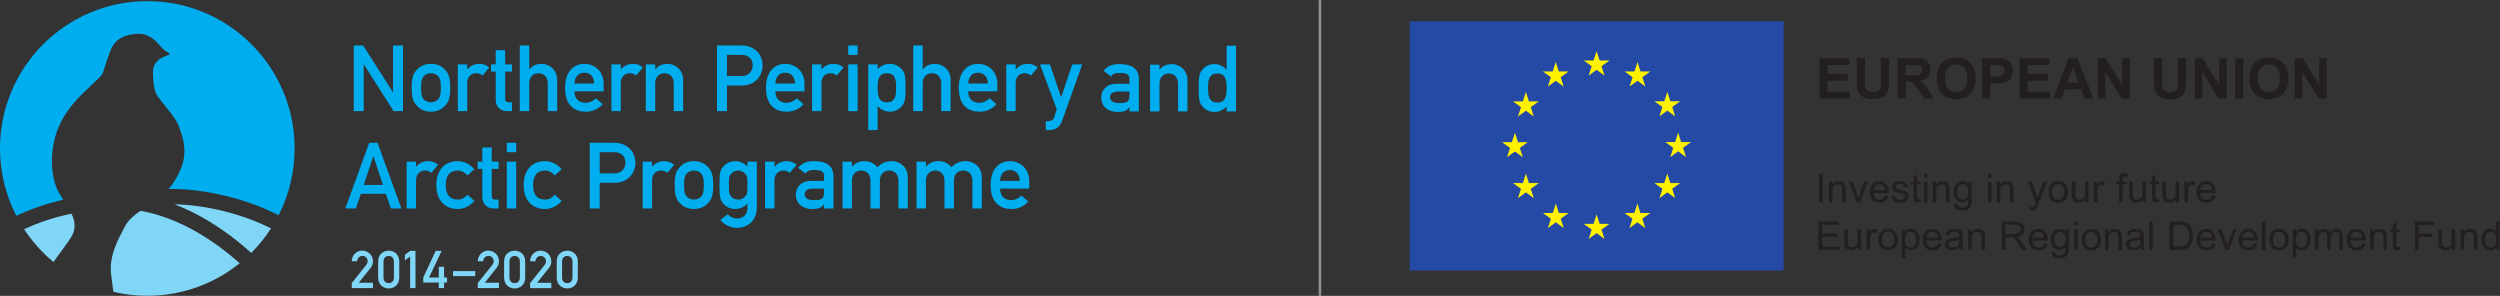 <?xml version="1.0" encoding="UTF-8" standalone="no"?>
<svg
   xmlns:dc="http://purl.org/dc/elements/1.1/"
   xmlns:cc="http://creativecommons.org/ns#"
   xmlns:rdf="http://www.w3.org/1999/02/22-rdf-syntax-ns#"
   xmlns:svg="http://www.w3.org/2000/svg"
   xmlns="http://www.w3.org/2000/svg"
   viewBox="0 0 650.653 77"
   height="77"
   width="650.653"
   xml:space="preserve"
   version="1.1"
   id="svg2"><rect x="0" y="0" width="650.653" height="77" fill="#333333" stroke="none"/><defs
     id="defs6"><clipPath
       id="clipPath18"
       clipPathUnits="userSpaceOnUse"><path
         id="path20"
         d="M 0,577.5 0,0 l 4879.9,0 0,577.5 -4879.9,0 z" /></clipPath></defs><g
     transform="matrix(1.333,0,0,-1.333,0,77)"
     id="g10"><g
       transform="scale(0.1)"
       id="g12"><g
         id="g14"><g
           clip-path="url(#clipPath18)"
           id="g16"><path
             id="path22"
             style="fill:none;stroke:#918f90;stroke-width:5;stroke-linecap:butt;stroke-linejoin:miter;stroke-miterlimit:10;stroke-dasharray:none;stroke-opacity:1"
             d="m 2577.12,577.5 0,-577.5" /><path
             id="path24"
             style="fill:#00adef;fill-opacity:1;fill-rule:nonzero;stroke:none"
             d="m 690.691,488.848 18.364,0 57.988,-91.114 0.352,0 0,91.114 19.453,0 0,-128.203 -18.364,0 -57.988,91.113 -0.351,0 0,-91.113 -19.454,0 0,128.203" /><path
             id="path26"
             style="fill:#00adef;fill-opacity:1;fill-rule:nonzero;stroke:none"
             d="m 856.16,427.988 c -2.691,3.789 -8.457,6.66 -14.765,6.66 -6.29,0 -12.047,-2.871 -14.762,-6.66 -3.418,-4.863 -4.492,-8.457 -4.492,-21.601 0,-13.321 1.074,-16.934 4.492,-21.797 2.715,-3.77 8.472,-6.66 14.762,-6.66 6.308,0 12.074,2.89 14.765,6.66 3.442,4.863 4.516,8.476 4.516,21.621 0,13.32 -1.074,16.914 -4.516,21.777 z m -42.476,13.321 c 5.039,5.586 13.496,11.718 27.711,11.718 14.242,0 22.699,-6.132 27.738,-11.718 7.027,-7.735 9.898,-15.293 9.898,-34.922 0,-19.805 -2.871,-27.364 -9.898,-35.117 -5.039,-5.567 -13.496,-11.7 -27.738,-11.7 -14.215,0 -22.672,6.133 -27.711,11.7 -7.036,7.753 -9.907,15.312 -9.907,35.117 0,19.629 2.871,27.187 9.907,34.922" /><path
             id="path28"
             style="fill:#00adef;fill-opacity:1;fill-rule:nonzero;stroke:none"
             d="m 893.855,451.934 18.379,0 0,-9.727 0.356,0 c 5.762,7.207 14.043,10.82 23.765,10.82 7.383,0 13.5,-2.715 19.083,-7.031 l -13.321,-15.84 c -4.312,3.242 -7.383,4.492 -12.066,4.492 -9.004,0 -17.817,-5.761 -17.817,-19.082 l 0,-54.921 -18.379,0 0,91.289" /><path
             id="path30"
             style="fill:#00adef;fill-opacity:1;fill-rule:nonzero;stroke:none"
             d="m 967.898,479.668 18.364,0 0,-27.734 13.316,0 0,-14.043 -13.316,0 0,-53.106 c 0,-5.039 1.968,-6.855 6.48,-6.855 l 6.836,0 0,-17.285 -9.551,0 c -12.769,0 -22.129,8.105 -22.129,22.519 l 0,54.727 -9.199,0 0,14.043 9.199,0 0,27.734" /><path
             id="path32"
             style="fill:#00adef;fill-opacity:1;fill-rule:nonzero;stroke:none"
             d="m 1014.91,488.848 18.38,0 0,-46.641 0.35,0 c 5.76,7.207 14.05,10.82 23.77,10.82 14.22,0 30.43,-10.996 30.43,-31.699 l 0,-60.683 -18.38,0 0,54.375 c 0,12.441 -7.73,19.628 -17.99,19.628 -10.44,0 -18.18,-7.187 -18.18,-19.628 l 0,-54.375 -18.38,0 0,128.203" /><path
             id="path34"
             style="fill:#00adef;fill-opacity:1;fill-rule:nonzero;stroke:none"
             d="m 1160.19,414.492 c -0.55,13.867 -8.46,21.25 -19.28,21.25 -10.8,0 -18.91,-7.383 -19.26,-21.25 l 38.54,0 z m -38.54,-15.137 c 0,-14.941 9.18,-22.5 21.78,-22.5 7.03,0 14.59,3.243 20,8.829 l 13.32,-11.348 c -9.01,-10.449 -20.71,-14.766 -32.95,-14.766 -18.73,0 -40.51,9.004 -40.51,46.465 0,35.469 19.98,46.992 37.62,46.992 20.17,0 37.63,-14.961 37.63,-38.535 l 0,-15.137 -56.89,0" /><path
             id="path36"
             style="fill:#00adef;fill-opacity:1;fill-rule:nonzero;stroke:none"
             d="m 1193.72,451.934 18.36,0 0,-9.727 0.37,0 c 5.74,7.207 14.04,10.82 23.75,10.82 7.38,0 13.52,-2.715 19.1,-7.031 l -13.34,-15.84 c -4.31,3.242 -7.38,4.492 -12.05,4.492 -9,0 -17.83,-5.761 -17.83,-19.082 l 0,-54.921 -18.36,0 0,91.289" /><path
             id="path38"
             style="fill:#00adef;fill-opacity:1;fill-rule:nonzero;stroke:none"
             d="m 1260.89,451.934 18.38,0 0,-9.727 0.35,0 c 5.76,7.207 14.04,10.82 23.77,10.82 14.22,0 30.43,-10.996 30.43,-31.699 l 0,-60.683 -18.38,0 0,54.375 c 0,12.441 -7.73,19.628 -17.99,19.628 -10.45,0 -18.18,-7.187 -18.18,-19.628 l 0,-54.375 -18.38,0 0,91.289" /><path
             id="path40"
             style="fill:#00adef;fill-opacity:1;fill-rule:nonzero;stroke:none"
             d="m 1419.35,429.082 28.8,0 c 14.4,0 21.43,10.606 21.43,20.703 0,8.633 -3.42,13.867 -8.28,17.09 -4.32,2.891 -8.28,3.613 -13.87,3.613 l -28.08,0 0,-41.406 z m -19.46,59.766 46.47,0 c 10.08,0 18.9,-1.25 28.81,-9.004 7.73,-5.938 13.84,-16.739 13.84,-30.606 0,-18.183 -13.84,-38.535 -40.13,-38.535 l -29.53,0 0,-50.058 -19.46,0 0,128.203" /><path
             id="path42"
             style="fill:#00adef;fill-opacity:1;fill-rule:nonzero;stroke:none"
             d="m 1552.39,414.492 c -0.52,13.867 -8.45,21.25 -19.26,21.25 -10.8,0 -18.9,-7.383 -19.25,-21.25 l 38.51,0 z m -38.51,-15.137 c 0,-14.941 9.18,-22.5 21.77,-22.5 7.04,0 14.59,3.243 19.98,8.829 l 13.33,-11.348 c -8.99,-10.449 -20.71,-14.766 -32.95,-14.766 -18.72,0 -40.51,9.004 -40.51,46.465 0,35.469 20,46.992 37.63,46.992 20.16,0 37.64,-14.961 37.64,-38.535 l 0,-15.137 -56.89,0" /><path
             id="path44"
             style="fill:#00adef;fill-opacity:1;fill-rule:nonzero;stroke:none"
             d="m 1585.5,451.934 18.38,0 0,-9.727 0.35,0 c 5.76,7.207 14.04,10.82 23.77,10.82 7.38,0 13.49,-2.715 19.08,-7.031 l -13.32,-15.84 c -4.32,3.242 -7.38,4.492 -12.07,4.492 -9,0 -17.81,-5.761 -17.81,-19.082 l 0,-54.921 -18.38,0 0,91.289" /><path
             id="path46"
             style="fill:#00adef;fill-opacity:1;fill-rule:nonzero;stroke:none"
             d="m 1656.1,451.934 18.38,0 0,-91.289 -18.38,0 0,91.289 z m 0,36.914 18.38,0 0,-18.36 -18.38,0 0,18.36" /><path
             id="path48"
             style="fill:#00adef;fill-opacity:1;fill-rule:nonzero;stroke:none"
             d="m 1749.68,406.211 c 0,14.219 -0.9,28.437 -18.19,28.437 -17.09,0 -17.98,-15.117 -17.98,-28.437 0,-13.145 0.89,-28.281 17.98,-28.281 17.29,0 18.19,14.238 18.19,28.281 z m -54.55,45.723 18.38,0 0,-9.532 c 5.76,6.289 14.21,10.625 23.57,10.625 11.17,0 19.28,-5.058 24.49,-11.894 5.04,-6.485 6.49,-12.422 6.49,-34.922 0,-22.324 -1.45,-28.281 -6.49,-34.746 -5.21,-6.856 -13.32,-11.895 -24.49,-11.895 -9.36,0 -16.74,4.317 -23.57,10.801 l 0,-46.621 -18.38,0 0,128.184" /><path
             id="path50"
             style="fill:#00adef;fill-opacity:1;fill-rule:nonzero;stroke:none"
             d="m 1783.15,488.848 18.36,0 0,-46.641 0.36,0 c 5.76,7.207 14.06,10.82 23.76,10.82 14.24,0 30.43,-10.996 30.43,-31.699 l 0,-60.683 -18.35,0 0,54.375 c 0,12.441 -7.74,19.628 -18.01,19.628 -10.45,0 -18.19,-7.187 -18.19,-19.628 l 0,-54.375 -18.36,0 0,128.203" /><path
             id="path52"
             style="fill:#00adef;fill-opacity:1;fill-rule:nonzero;stroke:none"
             d="m 1928.86,414.492 c -0.55,13.867 -8.46,21.25 -19.28,21.25 -10.8,0 -18.91,-7.383 -19.26,-21.25 l 38.54,0 z m -38.54,-15.137 c 0,-14.941 9.18,-22.5 21.78,-22.5 7.03,0 14.59,3.243 20,8.829 l 13.32,-11.348 c -9,-10.449 -20.7,-14.766 -32.95,-14.766 -18.73,0 -40.51,9.004 -40.51,46.465 0,35.469 19.98,46.992 37.62,46.992 20.18,0 37.64,-14.961 37.64,-38.535 l 0,-15.137 -56.9,0" /><path
             id="path54"
             style="fill:#00adef;fill-opacity:1;fill-rule:nonzero;stroke:none"
             d="m 1964.66,451.934 18.36,0 0,-9.727 0.35,0 c 5.76,7.207 14.04,10.82 23.77,10.82 7.38,0 13.51,-2.715 19.08,-7.031 l -13.32,-15.84 c -4.32,3.242 -7.38,4.492 -12.05,4.492 -9,0 -17.83,-5.761 -17.83,-19.082 l 0,-54.921 -18.36,0 0,91.289" /><path
             id="path56"
             style="fill:#00adef;fill-opacity:1;fill-rule:nonzero;stroke:none"
             d="m 2030.54,451.934 19.43,0 21.62,-63.907 0.35,0 21.6,63.907 19.46,0 -39.26,-110.196 C 2068.7,327.695 2059.15,323.75 2048,323.75 l -6.13,0 0,17.285 5.41,0 c 4.68,0 9.18,2.52 10.97,7.91 l 5.06,15.313 -32.77,87.676" /><path
             id="path58"
             style="fill:#00adef;fill-opacity:1;fill-rule:nonzero;stroke:none"
             d="m 747.703,216.562 -18.531,55.997 -0.371,0 -18.535,-55.997 37.437,0 z m 5.59,-17.285 -48.613,0 -9.907,-28.632 -20.527,0 46.645,128.203 16.187,0 46.645,-128.203 -20.532,0 -9.898,28.632" /><path
             id="path60"
             style="fill:#00adef;fill-opacity:1;fill-rule:nonzero;stroke:none"
             d="m 793.938,261.934 18.359,0 0,-9.727 0.371,0 c 5.762,7.207 14.043,10.82 23.77,10.82 7.378,0 13.496,-2.715 19.082,-7.031 l -13.325,-15.84 c -4.312,3.242 -7.383,4.492 -12.066,4.492 -9.008,0 -17.832,-5.761 -17.832,-19.082 l 0,-54.921 -18.359,0 0,91.289" /><path
             id="path62"
             style="fill:#00adef;fill-opacity:1;fill-rule:nonzero;stroke:none"
             d="m 926.105,185.41 c -7.914,-9.18 -18.91,-15.84 -32.777,-15.84 -21.055,0 -41.402,13.321 -41.402,46.641 0,33.477 20.347,46.816 41.402,46.816 13.867,0 24.863,-6.66 32.777,-15.859 l -13.5,-12.051 c -4.507,5.567 -10.972,9.531 -18.55,9.531 -14.946,0 -23.774,-8.457 -23.774,-28.437 0,-19.805 8.828,-28.281 23.774,-28.281 7.578,0 14.043,3.965 18.55,9.55 l 13.5,-12.07" /><path
             id="path64"
             style="fill:#00adef;fill-opacity:1;fill-rule:nonzero;stroke:none"
             d="m 941.746,289.668 18.359,0 0,-27.734 13.325,0 0,-14.043 -13.325,0 0,-53.106 c 0,-5.039 1.997,-6.855 6.489,-6.855 l 6.836,0 0,-17.285 -9.535,0 c -12.79,0 -22.149,8.105 -22.149,22.519 l 0,54.727 -9.18,0 0,14.043 9.18,0 0,27.734" /><path
             id="path66"
             style="fill:#00adef;fill-opacity:1;fill-rule:nonzero;stroke:none"
             d="m 989.441,261.934 18.379,0 0,-91.289 -18.379,0 0,91.289 z m 0,36.914 18.379,0 0,-18.36 -18.379,0 0,18.36" /><path
             id="path68"
             style="fill:#00adef;fill-opacity:1;fill-rule:nonzero;stroke:none"
             d="m 1096.63,185.41 c -7.93,-9.18 -18.91,-15.84 -32.77,-15.84 -21.08,0 -41.41,13.321 -41.41,46.641 0,33.477 20.33,46.816 41.41,46.816 13.86,0 24.84,-6.66 32.77,-15.859 l -13.51,-12.051 c -4.5,5.567 -10.98,9.531 -18.54,9.531 -14.94,0 -23.77,-8.457 -23.77,-28.437 0,-19.805 8.83,-28.281 23.77,-28.281 7.56,0 14.04,3.965 18.54,9.55 l 13.51,-12.07" /><path
             id="path70"
             style="fill:#00adef;fill-opacity:1;fill-rule:nonzero;stroke:none"
             d="m 1170.91,239.082 28.81,0 c 14.39,0 21.4,10.606 21.4,20.703 0,8.633 -3.41,13.867 -8.26,17.09 -4.33,2.891 -8.28,3.613 -13.87,3.613 l -28.08,0 0,-41.406 z m -19.45,59.766 46.46,0 c 10.08,0 18.89,-1.25 28.79,-9.004 7.75,-5.938 13.87,-16.739 13.87,-30.606 0,-18.183 -13.87,-38.535 -40.14,-38.535 l -29.53,0 0,-50.058 -19.45,0 0,128.203" /><path
             id="path72"
             style="fill:#00adef;fill-opacity:1;fill-rule:nonzero;stroke:none"
             d="m 1254.78,261.934 18.35,0 0,-9.727 0.36,0 c 5.76,7.207 14.06,10.82 23.77,10.82 7.38,0 13.51,-2.715 19.1,-7.031 l -13.34,-15.84 c -4.32,3.242 -7.39,4.492 -12.05,4.492 -9.01,0 -17.84,-5.761 -17.84,-19.082 l 0,-54.921 -18.35,0 0,91.289" /><path
             id="path74"
             style="fill:#00adef;fill-opacity:1;fill-rule:nonzero;stroke:none"
             d="m 1369.66,237.988 c -2.7,3.789 -8.46,6.66 -14.77,6.66 -6.31,0 -12.07,-2.871 -14.76,-6.66 -3.42,-4.863 -4.5,-8.457 -4.5,-21.601 0,-13.321 1.08,-16.934 4.5,-21.797 2.69,-3.77 8.45,-6.66 14.76,-6.66 6.31,0 12.07,2.89 14.77,6.66 3.42,4.863 4.49,8.476 4.49,21.621 0,13.32 -1.07,16.914 -4.49,21.777 z m -42.5,13.321 c 5.04,5.586 13.51,11.718 27.73,11.718 14.22,0 22.68,-6.132 27.74,-11.718 7.01,-7.735 9.9,-15.293 9.9,-34.922 0,-19.805 -2.89,-27.364 -9.9,-35.117 -5.06,-5.567 -13.52,-11.7 -27.74,-11.7 -14.22,0 -22.69,6.133 -27.73,11.7 -7.01,7.753 -9.9,15.312 -9.9,35.117 0,19.629 2.89,27.187 9.9,34.922" /><path
             id="path76"
             style="fill:#00adef;fill-opacity:1;fill-rule:nonzero;stroke:none"
             d="m 1426.71,194.961 c 2.52,-3.242 7.21,-7.031 14.59,-7.031 7.19,0 11.87,3.789 14.39,7.031 3.25,4.141 3.62,6.66 3.62,21.25 0,14.766 -0.37,17.285 -3.62,21.426 -2.52,3.242 -7.2,7.011 -14.39,7.011 -7.38,0 -12.07,-3.769 -14.59,-7.011 -3.24,-4.141 -3.59,-6.66 -3.59,-21.426 0,-14.59 0.35,-17.109 3.59,-21.25 z m 32.6,-14.766 c -5.77,-6.308 -14.24,-10.625 -23.6,-10.625 -11.89,0 -19.98,5.938 -24.12,11.172 -5.23,6.836 -6.85,10.254 -6.85,35.469 0,25.391 1.62,28.809 6.85,35.644 4.14,5.215 12.23,11.172 24.12,11.172 9.36,0 16.74,-3.613 23.6,-10.82 l 0,9.727 18.36,0 0,-89.122 c 0,-27.539 -18.73,-40.156 -39.61,-40.156 -11.7,0 -23.6,6.133 -31.7,15.313 l 14.24,11.347 c 4.49,-4.511 10.8,-8.281 17.81,-8.281 12.24,0 20.9,7.012 20.9,19.805 l 0,9.355" /><path
             id="path78"
             style="fill:#00adef;fill-opacity:1;fill-rule:nonzero;stroke:none"
             d="m 1493.74,261.934 18.36,0 0,-9.727 0.35,0 c 5.76,7.207 14.06,10.82 23.77,10.82 7.38,0 13.52,-2.715 19.1,-7.031 l -13.34,-15.84 c -4.31,3.242 -7.38,4.492 -12.05,4.492 -9,0 -17.83,-5.761 -17.83,-19.082 l 0,-54.921 -18.36,0 0,91.289" /><path
             id="path80"
             style="fill:#00adef;fill-opacity:1;fill-rule:nonzero;stroke:none"
             d="m 1608.92,209.355 -21.98,0 c -10.8,0 -15.84,-4.316 -15.84,-10.976 0,-6.113 4.87,-11.524 17.29,-11.524 15.31,0 20.53,1.622 20.53,15.84 l 0,6.66 z m 0,-30.605 -0.38,0 c -3.76,-6.289 -10.07,-9.18 -22.5,-9.18 -20.35,0 -32.22,12.071 -32.22,27.91 0,14.59 10.08,27.012 29.71,27.012 l 25.39,0 0,9.531 c 0,8.653 -5.59,11.719 -18.73,11.719 -9.54,0 -14.05,-1.816 -17.29,-7.031 l -14.39,10.977 c 7.01,9.726 17.09,13.339 30.78,13.339 22.5,0 37.99,-7.578 37.99,-30.078 l 0,-62.304 -18.36,0 0,8.105" /><path
             id="path82"
             style="fill:#00adef;fill-opacity:1;fill-rule:nonzero;stroke:none"
             d="m 1645.01,261.934 18.36,0 0,-9.727 0.35,0 c 5.76,7.207 14.04,10.82 23.77,10.82 12.79,0 19.28,-5.234 25.74,-11.894 7.58,8.281 16.39,11.894 28.81,11.894 14.24,0 30.43,-10.996 30.43,-31.699 l 0,-60.683 -18.36,0 0,54.375 c 0,12.441 -7.73,19.628 -18.01,19.628 -10.43,0 -18.18,-7.187 -18.18,-19.628 l 0,-54.375 -18.36,0 0,54.375 c 0,12.441 -7.75,19.628 -18.01,19.628 -10.45,0 -18.18,-7.187 -18.18,-19.628 l 0,-54.375 -18.36,0 0,91.289" /><path
             id="path84"
             style="fill:#00adef;fill-opacity:1;fill-rule:nonzero;stroke:none"
             d="m 1789.5,261.934 18.36,0 0,-9.727 0.35,0 c 5.76,7.207 14.05,10.82 23.77,10.82 12.8,0 19.28,-5.234 25.74,-11.894 7.58,8.281 16.39,11.894 28.81,11.894 14.24,0 30.43,-10.996 30.43,-31.699 l 0,-60.683 -18.36,0 0,54.375 c 0,12.441 -7.73,19.628 -18,19.628 -10.43,0 -18.19,-7.187 -18.19,-19.628 l 0,-54.375 -18.36,0 0,54.375 c 0,12.441 -7.75,19.628 -18.01,19.628 -10.44,0 -18.18,-7.187 -18.18,-19.628 l 0,-54.375 -18.36,0 0,91.289" /><path
             id="path86"
             style="fill:#00adef;fill-opacity:1;fill-rule:nonzero;stroke:none"
             d="m 1991.1,224.492 c -0.54,13.867 -8.45,21.25 -19.27,21.25 -10.8,0 -18.91,-7.383 -19.26,-21.25 l 38.53,0 z m -38.53,-15.137 c 0,-14.941 9.18,-22.5 21.8,-22.5 7.01,0 14.57,3.243 19.98,8.829 l 13.32,-11.348 c -9.01,-10.449 -20.71,-14.766 -32.95,-14.766 -18.73,0 -40.51,9.004 -40.51,46.465 0,35.469 19.98,46.992 37.62,46.992 20.17,0 37.63,-14.961 37.63,-38.535 l 0,-15.137 -56.89,0" /><path
             id="path88"
             style="fill:#80d6f7;fill-opacity:1;fill-rule:nonzero;stroke:none"
             d="m 686.785,25 28.344,35.469 c 2.242,2.852 2.652,5.098 2.652,7.246 0,5.078 -3.765,10.293 -10,10.293 -5.601,0 -10.078,-3.984 -10.601,-10.508 l -10.395,0 c 0.102,11.816 9.277,20.898 20.18,20.898 12.129,0 21.211,-9.277 21.211,-20.801 0,-4.785 -1.328,-8.965 -4.375,-12.734 l -23.363,-29.258 27.738,0 0,-10.391 -41.391,0 0,9.785" /><path
             id="path90"
             style="fill:#80d6f7;fill-opacity:1;fill-rule:nonzero;stroke:none"
             d="m 769.133,66.758 c 0,7.031 -4.082,11.094 -10.195,11.094 -6.118,0 -10.2,-4.062 -10.2,-11.094 l 0,-30.801 c 0,-7.031 4.082,-11.094 10.2,-11.094 6.113,0 10.195,4.062 10.195,11.094 l 0,30.801 z m -30.781,0.606 c 0,13.359 9.878,20.898 20.586,20.898 10.703,0 20.582,-7.539 20.582,-20.898 l 0,-32.012 c 0,-13.34 -9.879,-20.898 -20.582,-20.898 -10.708,0 -20.586,7.559 -20.586,20.898 l 0,32.012" /><path
             id="path92"
             style="fill:#80d6f7;fill-opacity:1;fill-rule:nonzero;stroke:none"
             d="m 800.793,76.777 -10.297,-7.539 0,10.996 10.297,7.559 10.406,0 0,-72.578 -10.406,0 0,61.562" /><path
             id="path94"
             style="fill:#80d6f7;fill-opacity:1;fill-rule:nonzero;stroke:none"
             d="m 826.395,35.801 24.257,51.992 11.621,0 -24.57,-51.992 18.969,0 0,20.898 10.39,0 0,-20.898 5.797,0 0,-9.785 -5.797,0 0,-10.801 -10.39,0 0,10.801 -30.277,0 0,9.785" /><path
             id="path96"
             style="fill:#80d6f7;fill-opacity:1;fill-rule:nonzero;stroke:none"
             d="m 884.504,38.555 43.316,0 0,9.785 -43.316,0 0,-9.785 z" /><path
             id="path98"
             style="fill:#80d6f7;fill-opacity:1;fill-rule:nonzero;stroke:none"
             d="m 932.844,25 28.34,35.469 c 2.222,2.852 2.632,5.098 2.632,7.246 0,5.078 -3.765,10.293 -9.976,10.293 -5.61,0 -10.102,-3.984 -10.61,-10.508 l -10.386,0 c 0.094,11.816 9.273,20.898 20.176,20.898 12.125,0 21.21,-9.277 21.21,-20.801 0,-4.785 -1.332,-8.965 -4.394,-12.734 l -23.344,-29.258 27.738,0 0,-10.391 -41.386,0 0,9.785" /><path
             id="path100"
             style="fill:#80d6f7;fill-opacity:1;fill-rule:nonzero;stroke:none"
             d="m 1015.03,66.758 c 0,7.031 -4.06,11.094 -10.2,11.094 -6.107,0 -10.174,-4.062 -10.174,-11.094 l 0,-30.801 c 0,-7.031 4.067,-11.094 10.174,-11.094 6.14,0 10.2,4.062 10.2,11.094 l 0,30.801 z m -30.784,0.606 c 0,13.359 9.887,20.898 20.584,20.898 10.71,0 20.61,-7.539 20.61,-20.898 l 0,-32.012 c 0,-13.34 -9.9,-20.898 -20.61,-20.898 -10.697,0 -20.584,7.559 -20.584,20.898 l 0,32.012" /><path
             id="path102"
             style="fill:#80d6f7;fill-opacity:1;fill-rule:nonzero;stroke:none"
             d="m 1035.01,24.863 28.34,35.469 c 2.23,2.852 2.64,5.098 2.64,7.227 0,5.098 -3.77,10.293 -9.98,10.293 -5.61,0 -10.1,-3.965 -10.61,-10.488 l -10.39,0 c 0.1,11.816 9.28,20.898 20.18,20.898 12.12,0 21.21,-9.277 21.21,-20.801 0,-4.785 -1.33,-8.965 -4.4,-12.734 l -23.34,-29.258 27.74,0 0,-10.391 -41.39,0 0,9.785" /><path
             id="path104"
             style="fill:#80d6f7;fill-opacity:1;fill-rule:nonzero;stroke:none"
             d="m 1117.76,66.758 c 0,7.031 -4.06,11.094 -10.19,11.094 -6.11,0 -10.18,-4.062 -10.18,-11.094 l 0,-30.801 c 0,-7.031 4.07,-11.094 10.18,-11.094 6.13,0 10.19,4.062 10.19,11.094 l 0,30.801 z m -30.78,0.606 c 0,13.359 9.89,20.898 20.59,20.898 10.7,0 20.6,-7.539 20.6,-20.898 l 0,-32.012 c 0,-13.34 -9.9,-20.898 -20.6,-20.898 -10.7,0 -20.59,7.559 -20.59,20.898 l 0,32.012" /><path
             id="path106"
             style="fill:#00adef;fill-opacity:1;fill-rule:nonzero;stroke:none"
             d="m 2205.19,398.867 -21.96,0 c -10.8,0 -15.86,-4.324 -15.86,-10.984 0,-6.125 4.87,-11.528 17.29,-11.528 15.31,0 20.53,1.625 20.53,15.852 l 0,6.66 z m 0,-30.613 -0.36,0 c -3.79,-6.301 -10.07,-9.184 -22.5,-9.184 -20.35,0 -32.24,12.063 -32.24,27.903 0,14.589 10.1,27.011 29.72,27.011 l 25.38,0 0,9.551 c 0,8.633 -5.57,11.699 -18.72,11.699 -9.55,0 -14.04,-1.796 -17.28,-7.019 l -14.41,10.984 c 7.03,9.719 17.1,13.321 30.8,13.321 22.5,0 37.98,-7.559 37.98,-30.071 l 0,-62.293 -18.37,0 0,8.098" /><path
             id="path108"
             style="fill:#00adef;fill-opacity:1;fill-rule:nonzero;stroke:none"
             d="m 2245.5,451.445 18.38,0 0,-9.726 0.35,0 c 5.76,7.199 14.04,10.801 23.77,10.801 14.22,0 30.43,-10.989 30.43,-31.692 l 0,-60.672 -18.38,0 0,54.375 c 0,12.422 -7.74,19.629 -17.99,19.629 -10.45,0 -18.18,-7.207 -18.18,-19.629 l 0,-54.375 -18.38,0 0,91.289" /><path
             id="path110"
             style="fill:#00adef;fill-opacity:1;fill-rule:nonzero;stroke:none"
             d="m 2358.72,405.879 c 0,-14.219 0.9,-28.438 18.18,-28.438 17.11,0 18.01,15.118 18.01,28.438 0,13.144 -0.9,28.281 -18.01,28.281 -17.28,0 -18.18,-14.226 -18.18,-28.281 z m 36.19,-36.191 c -5.76,-6.29 -14.22,-10.618 -23.59,-10.618 -11.15,0 -19.26,5.039 -24.47,11.887 -5.06,6.484 -6.49,12.422 -6.49,34.922 0,22.336 1.43,28.281 6.49,34.758 5.21,6.843 13.32,11.883 24.47,11.883 9.37,0 16.76,-4.317 23.59,-10.801 l 0,46.633 18.36,0 0,-128.196 -18.36,0 0,9.532" /><path
             id="path112"
             style="fill:#00adef;fill-opacity:1;fill-rule:nonzero;stroke:none"
             d="m 117.965,196.074 c -8.496,13.887 -16.578,34.571 -16.61,66.524 -0.07,58.574 26.028,100.312 62.856,135.117 28.289,26.758 33.019,31.445 35.559,35.39 2.304,3.555 13.105,44.024 20.484,55.079 4.902,7.285 14.375,21.796 49.441,23.593 16.172,0.821 29.535,-9.687 34.313,-14.394 5.664,-5.547 14.074,-17.09 22.258,-21.133 8.152,-4.062 3.796,-5.469 3.796,-5.469 0,0 -9.472,-3.437 -15.355,-6.465 -0.738,-0.39 -8.281,-4.238 -13.769,-15 -1.954,-3.789 -2.465,-10.761 -2.208,-16.054 -0.168,3.476 -0.042,-24.864 5.723,-37.735 5.336,-11.953 38.238,-45.625 44.434,-63.769 5.601,-16.328 21.793,-50.352 0.617,-91.485 -1.496,-3.925 -3.703,-6.835 -6.359,-12.05 -4.5,-6.582 -4.922,-8.262 -8.383,-12.539 -1.657,-2.149 -3.703,-4.551 -5.817,-6.954 70.414,1.133 154.207,-19.765 215.047,-51.386 20.141,39.492 31.488,84.218 31.289,131.601 C 574.641,447.793 445.344,576.055 286.484,575.41 127.629,574.766 -0.641,445.469 0,286.621 0.191,239.688 11.684,195.469 31.777,156.406 c 24.277,11.25 55.355,22.989 91.743,31.27 -2.165,3.418 -4.145,6.445 -5.555,8.398" /><path
             id="path114"
             style="fill:#80d6f7;fill-opacity:1;fill-rule:nonzero;stroke:none"
             d="M 274.258,166.035 C 261.449,156.973 250.355,147.793 244.613,136.816 230.691,110.215 212.539,78.965 216.949,41.562 218.324,29.805 220.016,18.438 221.555,7.852 243.148,2.773 265.648,0.039 288.809,0.137 356.656,0.41 418.871,24.219 467.898,63.711 405.395,119.316 349.23,145.254 310.164,157.324 c -13.246,4.102 -25.285,6.856 -35.906,8.711" /><path
             id="path116"
             style="fill:#80d6f7;fill-opacity:1;fill-rule:nonzero;stroke:none"
             d="M 139.531,160.449 C 102.75,152.93 71.34,141.387 46.996,130.293 62.859,106.094 82.234,84.414 104.457,66.035 c 10.5,15.332 32.035,43.145 35.742,50.84 2.172,4.531 11.477,19.141 -0.668,43.574" /><path
             id="path118"
             style="fill:#80d6f7;fill-opacity:1;fill-rule:nonzero;stroke:none"
             d="m 490.461,83.848 c 14.527,14.473 27.5,30.468 38.687,47.754 -52.73,27.187 -125.785,46.054 -188.472,47.148 42.98,-16.328 94.527,-45.02 149.785,-94.902" /><path
             id="path120"
             style="fill:#254aa5;fill-opacity:1;fill-rule:nonzero;stroke:none"
             d="m 2752.44,49.52 729.949,0 0,486.672 -729.949,0 0,-486.672 z" /><path
             id="path122"
             style="fill:#fff200;fill-opacity:1;fill-rule:nonzero;stroke:none"
             d="m 3101.84,430.129 15.44,11.266 15.39,-11.266 -5.85,18.191 15.64,11.258 -19.28,0 -5.9,18.363 -5.94,-18.39 -19.25,0.027 15.62,-11.258 -5.87,-18.191" /><path
             id="path124"
             style="fill:#fff200;fill-opacity:1;fill-rule:nonzero;stroke:none"
             d="m 3022.14,408.691 15.37,11.25 15.41,-11.25 -5.8,18.211 15.61,11.211 -19.28,0 -5.94,18.442 -5.84,-18.442 -19.33,0 15.66,-11.211 -5.86,-18.211" /><path
             id="path126"
             style="fill:#fff200;fill-opacity:1;fill-rule:nonzero;stroke:none"
             d="m 2979.23,398.098 -5.92,-18.43 -19.27,0.039 15.62,-11.262 -5.83,-18.211 15.4,11.258 15.39,-11.258 -5.84,18.211 15.66,11.262 -19.32,0 -5.89,18.391" /><path
             id="path128"
             style="fill:#fff200;fill-opacity:1;fill-rule:nonzero;stroke:none"
             d="m 2957.83,281.902 15.4,-11.238 -5.86,18.145 15.63,11.25 -19.26,0 -5.91,18.457 -5.92,-18.489 -19.24,0.032 15.61,-11.25 -5.86,-18.145 15.41,11.238" /><path
             id="path130"
             style="fill:#fff200;fill-opacity:1;fill-rule:nonzero;stroke:none"
             d="m 2985.12,220.227 -5.89,18.445 -5.92,-18.477 -19.27,0.032 15.62,-11.243 -5.83,-18.172 15.4,11.258 15.39,-11.258 -5.84,18.172 15.66,11.243 -19.32,0" /><path
             id="path132"
             style="fill:#fff200;fill-opacity:1;fill-rule:nonzero;stroke:none"
             d="m 3043.56,161.785 -5.89,18.391 -5.93,-18.391 -19.24,0 15.6,-11.226 -5.86,-18.204 15.43,11.231 15.35,-11.231 -5.83,18.204 15.66,11.226 -19.29,0" /><path
             id="path134"
             style="fill:#fff200;fill-opacity:1;fill-rule:nonzero;stroke:none"
             d="m 3123.18,140.574 -5.9,18.469 -5.87,-18.469 -19.32,0 15.64,-11.179 -5.89,-18.172 15.44,11.179 15.39,-11.179 -5.85,18.172 15.66,11.179 -19.3,0" /><path
             id="path136"
             style="fill:#fff200;fill-opacity:1;fill-rule:nonzero;stroke:none"
             d="m 3202.79,161.785 -5.92,18.391 -5.88,-18.391 -19.32,0 15.65,-11.226 -5.82,-18.204 15.37,11.231 15.43,-11.231 -5.88,18.204 15.63,11.226 -19.26,0" /><path
             id="path138"
             style="fill:#fff200;fill-opacity:1;fill-rule:nonzero;stroke:none"
             d="m 3261.22,220.227 -5.85,18.445 -6,-18.477 -19.24,0.032 15.67,-11.243 -5.86,-18.172 15.43,11.258 15.32,-11.258 -5.81,18.172 15.63,11.243 -19.29,0" /><path
             id="path140"
             style="fill:#fff200;fill-opacity:1;fill-rule:nonzero;stroke:none"
             d="m 3301.67,300.266 -19.29,0 -5.91,18.445 -5.89,-18.445 -19.26,0 15.65,-11.223 -5.88,-18.184 15.38,11.321 15.43,-11.321 -5.89,18.184 15.66,11.223" /><path
             id="path142"
             style="fill:#fff200;fill-opacity:1;fill-rule:nonzero;stroke:none"
             d="m 3239.94,350.508 15.43,11.23 15.32,-11.23 -5.81,18.164 15.63,11.23 -19.29,0 -5.85,18.41 -6,-18.441 -19.24,0.031 15.67,-11.23 -5.86,-18.164" /><path
             id="path144"
             style="fill:#fff200;fill-opacity:1;fill-rule:nonzero;stroke:none"
             d="m 3197.15,456.555 -5.93,-18.481 -19.27,0.039 15.62,-11.211 -5.85,-18.218 15.43,11.257 15.33,-11.257 -5.81,18.218 15.61,11.211 -19.28,0 -5.85,18.442" /><path
             id="path146"
             style="fill:#231f20;fill-opacity:1;fill-rule:nonzero;stroke:none"
             d="m 3552.24,385.305 0,78.672 58.32,0 0,-13.313 -42.44,0 0,-17.441 39.49,0 0,-13.25 -39.49,0 0,-21.418 43.95,0 0,-13.25 -59.83,0" /><path
             id="path148"
             style="fill:#231f20;fill-opacity:1;fill-rule:nonzero;stroke:none"
             d="m 3625.43,463.977 15.89,0 0,-42.61 c 0,-6.765 0.2,-11.14 0.59,-13.152 0.68,-3.215 2.29,-5.805 4.85,-7.754 2.56,-1.945 6.06,-2.922 10.5,-2.922 4.5,0 7.9,0.918 10.2,2.766 2.28,1.843 3.66,4.097 4.12,6.785 0.47,2.683 0.7,7.14 0.7,13.359 l 0,43.528 15.88,0 0,-41.321 c 0,-9.453 -0.43,-16.125 -1.29,-20.019 -0.85,-3.899 -2.44,-7.188 -4.75,-9.871 -2.3,-2.688 -5.39,-4.828 -9.25,-6.418 -3.86,-1.59 -8.91,-2.383 -15.13,-2.383 -7.51,0 -13.21,0.859 -17.1,2.597 -3.88,1.739 -6.94,3.997 -9.2,6.766 -2.25,2.766 -3.73,5.676 -4.45,8.715 -1.04,4.512 -1.56,11.16 -1.56,19.969 l 0,41.965" /><path
             id="path150"
             style="fill:#231f20;fill-opacity:1;fill-rule:nonzero;stroke:none"
             d="m 3720.85,430.703 11.75,0 c 7.62,0 12.38,0.32 14.27,0.969 1.89,0.64 3.38,1.746 4.45,3.328 1.08,1.57 1.62,3.535 1.62,5.898 0,2.649 -0.71,4.786 -2.12,6.414 -1.41,1.626 -3.4,2.661 -5.98,3.086 -1.29,0.176 -5.16,0.266 -11.6,0.266 l -12.39,0 0,-19.961 z m -15.88,-45.398 0,78.672 33.42,0 c 8.41,0 14.52,-0.707 18.33,-2.122 3.81,-1.417 6.87,-3.925 9.15,-7.539 2.29,-3.613 3.44,-7.746 3.44,-12.402 0,-5.898 -1.74,-10.769 -5.21,-14.617 -3.47,-3.852 -8.66,-6.274 -15.56,-7.277 3.43,-2 6.27,-4.2 8.51,-6.602 2.22,-2.395 5.25,-6.648 9.04,-12.766 l 9.61,-15.347 -19.01,0 -11.48,17.117 c -4.08,6.113 -6.87,9.973 -8.37,11.562 -1.5,1.59 -3.09,2.688 -4.77,3.274 -1.68,0.594 -4.36,0.887 -8,0.887 l -3.22,0 0,-32.84 -15.88,0" /><path
             id="path152"
             style="fill:#231f20;fill-opacity:1;fill-rule:nonzero;stroke:none"
             d="m 3797.43,424.688 c 0,-8.907 2.06,-15.657 6.17,-20.254 4.11,-4.598 9.33,-6.895 15.67,-6.895 6.33,0 11.53,2.273 15.59,6.848 4.06,4.558 6.09,11.394 6.09,20.515 0,9.024 -1.98,15.743 -5.94,20.188 -3.94,4.43 -9.19,6.648 -15.74,6.648 -6.55,0 -11.82,-2.246 -15.84,-6.738 -4,-4.48 -6,-11.262 -6,-20.312 z m -16.37,-0.54 c 0,8.02 1.2,14.747 3.59,20.188 1.79,4.004 4.23,7.598 7.34,10.781 3.08,3.184 6.48,5.547 10.15,7.09 4.91,2.07 10.57,3.105 16.97,3.105 11.59,0 20.87,-3.593 27.82,-10.781 6.96,-7.195 10.44,-17.195 10.44,-30 0,-12.707 -3.45,-22.636 -10.36,-29.812 -6.9,-7.168 -16.14,-10.754 -27.69,-10.754 -11.7,0 -21,3.562 -27.9,10.703 -6.91,7.141 -10.36,16.965 -10.36,29.48" /><path
             id="path154"
             style="fill:#231f20;fill-opacity:1;fill-rule:nonzero;stroke:none"
             d="m 3885.66,450.664 0,-22.324 8.69,0 c 6.25,0 10.44,0.41 12.56,1.238 2.11,0.82 3.76,2.11 4.96,3.86 1.19,1.757 1.8,3.789 1.8,6.124 0,2.86 -0.84,5.211 -2.52,7.079 -1.68,1.855 -3.81,3.015 -6.39,3.488 -1.89,0.359 -5.71,0.535 -11.43,0.535 l -7.67,0 z m -15.89,-65.359 0,78.672 25.49,0 c 9.66,0 15.96,-0.391 18.9,-1.184 4.5,-1.184 8.28,-3.75 11.3,-7.703 3.05,-3.945 4.57,-9.055 4.57,-15.317 0,-4.832 -0.87,-8.894 -2.63,-12.183 -1.75,-3.293 -3.98,-5.879 -6.68,-7.754 -2.7,-1.875 -5.45,-3.125 -8.23,-3.731 -3.8,-0.753 -9.29,-1.125 -16.48,-1.125 l -10.35,0 0,-29.675 -15.89,0" /><path
             id="path156"
             style="fill:#231f20;fill-opacity:1;fill-rule:nonzero;stroke:none"
             d="m 3943.08,385.305 0,78.672 58.32,0 0,-13.313 -42.44,0 0,-17.441 39.49,0 0,-13.25 -39.49,0 0,-21.418 43.95,0 0,-13.25 -59.83,0" /><path
             id="path158"
             style="fill:#231f20;fill-opacity:1;fill-rule:nonzero;stroke:none"
             d="m 4058.08,416.426 -10.84,29.199 -10.62,-29.199 21.46,0 z m 29.24,-31.121 -17.28,0 -6.86,17.871 -31.45,0 -6.5,-17.871 -16.85,0 30.64,78.672 16.8,0 31.5,-78.672" /><path
             id="path160"
             style="fill:#231f20;fill-opacity:1;fill-rule:nonzero;stroke:none"
             d="m 4095.91,385.305 0,78.672 15.45,0 32.21,-52.539 0,52.539 14.75,0 0,-78.672 -15.94,0 -31.71,51.297 0,-51.297 -14.76,0" /><path
             id="path162"
             style="fill:#231f20;fill-opacity:1;fill-rule:nonzero;stroke:none"
             d="m 4205.54,463.977 15.89,0 0,-42.61 c 0,-6.765 0.2,-11.14 0.6,-13.152 0.67,-3.215 2.28,-5.805 4.84,-7.754 2.56,-1.945 6.05,-2.922 10.5,-2.922 4.5,0 7.9,0.918 10.19,2.766 2.3,1.843 3.67,4.097 4.13,6.785 0.47,2.683 0.71,7.14 0.71,13.359 l 0,43.528 15.88,0 0,-41.321 c 0,-9.453 -0.43,-16.125 -1.29,-20.019 -0.86,-3.899 -2.44,-7.188 -4.75,-9.871 -2.3,-2.688 -5.39,-4.828 -9.26,-6.418 -3.86,-1.59 -8.9,-2.383 -15.13,-2.383 -7.51,0 -13.21,0.859 -17.09,2.597 -3.89,1.739 -6.96,3.997 -9.2,6.766 -2.26,2.766 -3.74,5.676 -4.46,8.715 -1.03,4.512 -1.56,11.16 -1.56,19.969 l 0,41.965" /><path
             id="path164"
             style="fill:#231f20;fill-opacity:1;fill-rule:nonzero;stroke:none"
             d="m 4285.19,385.305 0,78.672 15.45,0 32.2,-52.539 0,52.539 14.75,0 0,-78.672 -15.93,0 -31.72,51.297 0,-51.297 -14.75,0" /><path
             id="path166"
             style="fill:#231f20;fill-opacity:1;fill-rule:nonzero;stroke:none"
             d="m 4363.91,385.305 15.891,0 0,78.672 -15.891,0 0,-78.672 z" /><path
             id="path168"
             style="fill:#231f20;fill-opacity:1;fill-rule:nonzero;stroke:none"
             d="m 4408.07,424.688 c 0,-8.907 2.06,-15.657 6.17,-20.254 4.11,-4.598 9.34,-6.895 15.68,-6.895 6.33,0 11.52,2.273 15.58,6.848 4.07,4.558 6.1,11.394 6.1,20.515 0,9.024 -1.99,15.743 -5.94,20.188 -3.95,4.43 -9.2,6.648 -15.74,6.648 -6.56,0 -11.83,-2.246 -15.84,-6.738 -4.01,-4.48 -6.01,-11.262 -6.01,-20.312 z m -16.37,-0.54 c 0,8.02 1.21,14.747 3.6,20.188 1.78,4.004 4.23,7.598 7.33,10.781 3.09,3.184 6.49,5.547 10.16,7.09 4.9,2.07 10.56,3.105 16.96,3.105 11.59,0 20.87,-3.593 27.82,-10.781 6.97,-7.195 10.44,-17.195 10.44,-30 0,-12.707 -3.44,-22.636 -10.36,-29.812 -6.89,-7.168 -16.13,-10.754 -27.68,-10.754 -11.7,0 -21.01,3.562 -27.9,10.703 -6.92,7.141 -10.37,16.965 -10.37,29.48" /><path
             id="path170"
             style="fill:#231f20;fill-opacity:1;fill-rule:nonzero;stroke:none"
             d="m 4480.58,385.305 0,78.672 15.45,0 32.2,-52.539 0,52.539 14.75,0 0,-78.672 -15.93,0 -31.72,51.297 0,-51.297 -14.75,0" /><path
             id="path172"
             style="fill:#231f20;fill-opacity:1;fill-rule:nonzero;stroke:none"
             d="m 3551.5,182.742 7.34,0 0,55.539 -7.34,0 0,-55.539 z" /><path
             id="path174"
             style="fill:#231f20;fill-opacity:1;fill-rule:nonzero;stroke:none"
             d="m 3570.92,182.742 0,40.227 6.15,0 0,-5.711 c 2.94,4.414 7.21,6.629 12.79,6.629 2.43,0 4.66,-0.442 6.7,-1.309 2.03,-0.879 3.54,-2.019 4.55,-3.43 1.01,-1.414 1.72,-3.093 2.13,-5.039 0.25,-1.265 0.37,-3.472 0.37,-6.629 l 0,-24.738 -6.82,0 0,24.477 c 0,2.769 -0.25,4.851 -0.79,6.226 -0.54,1.379 -1.47,2.473 -2.82,3.293 -1.35,0.821 -2.93,1.231 -4.76,1.231 -2.9,0 -5.41,-0.918 -7.51,-2.766 -2.11,-1.844 -3.16,-5.34 -3.16,-10.484 l 0,-21.977 -6.83,0" /><path
             id="path176"
             style="fill:#231f20;fill-opacity:1;fill-rule:nonzero;stroke:none"
             d="m 3625.25,182.742 -15.31,40.227 7.2,0 8.64,-24.09 c 0.93,-2.602 1.79,-5.305 2.57,-8.109 0.61,2.128 1.45,4.679 2.54,7.66 l 8.94,24.539 7,0 -15.22,-40.227 -6.36,0" /><path
             id="path178"
             style="fill:#231f20;fill-opacity:1;fill-rule:nonzero;stroke:none"
             d="m 3658,206.719 22.47,0 c -0.3,3.386 -1.16,5.926 -2.57,7.617 -2.18,2.629 -4.99,3.934 -8.45,3.934 -3.13,0 -5.76,-1.043 -7.89,-3.141 -2.14,-2.094 -3.32,-4.895 -3.56,-8.41 z m 22.4,-11.016 7.04,-0.879 c -1.11,-4.109 -3.17,-7.304 -6.18,-9.582 -3,-2.273 -6.83,-3.406 -11.51,-3.406 -5.89,0 -10.55,1.809 -13.99,5.437 -3.45,3.625 -5.18,8.704 -5.18,15.247 0,6.765 1.75,12.023 5.24,15.75 3.47,3.742 8,5.617 13.55,5.617 5.38,0 9.78,-1.836 13.18,-5.496 3.42,-3.664 5.12,-8.813 5.12,-15.461 0,-0.403 -0.02,-1.004 -0.04,-1.817 l -30,0 c 0.26,-4.414 1.51,-7.801 3.75,-10.144 2.25,-2.356 5.05,-3.528 8.41,-3.528 2.5,0 4.64,0.657 6.4,1.973 1.77,1.309 3.17,3.406 4.21,6.289" /><path
             id="path180"
             style="fill:#231f20;fill-opacity:1;fill-rule:nonzero;stroke:none"
             d="m 3693.28,194.758 6.73,1.054 c 0.39,-2.707 1.44,-4.777 3.17,-6.21 1.74,-1.438 4.15,-2.161 7.25,-2.161 3.14,0 5.46,0.633 6.98,1.914 1.51,1.27 2.27,2.774 2.27,4.493 0,1.535 -0.67,2.746 -2.01,3.632 -0.94,0.606 -3.26,1.375 -6.97,2.317 -5,1.258 -8.47,2.351 -10.39,3.269 -1.94,0.918 -3.4,2.2 -4.4,3.829 -0.99,1.628 -1.5,3.425 -1.5,5.402 0,1.785 0.41,3.445 1.23,4.976 0.82,1.528 1.93,2.793 3.36,3.801 1.05,0.789 2.5,1.446 4.33,1.992 1.83,0.547 3.79,0.821 5.89,0.821 3.16,0 5.93,-0.457 8.31,-1.367 2.39,-0.911 4.15,-2.137 5.3,-3.692 1.13,-1.555 1.91,-3.633 2.34,-6.23 l -6.67,-0.91 c -0.3,2.074 -1.18,3.683 -2.63,4.843 -1.45,1.164 -3.5,1.739 -6.15,1.739 -3.14,0 -5.37,-0.516 -6.71,-1.551 -1.34,-1.035 -2.01,-2.246 -2.01,-3.633 0,-0.891 0.28,-1.68 0.83,-2.383 0.57,-0.73 1.43,-1.34 2.62,-1.824 0.68,-0.246 2.69,-0.832 6.02,-1.738 4.83,-1.289 8.2,-2.344 10.09,-3.164 1.92,-0.825 3.41,-2.012 4.49,-3.579 1.1,-1.57 1.63,-3.511 1.63,-5.836 0,-2.277 -0.66,-4.417 -1.98,-6.417 -1.33,-2.012 -3.24,-3.567 -5.74,-4.661 -2.5,-1.101 -5.33,-1.648 -8.49,-1.648 -5.22,0 -9.21,1.086 -11.95,3.254 -2.74,2.176 -4.48,5.398 -5.24,9.668" /><path
             id="path182"
             style="fill:#231f20;fill-opacity:1;fill-rule:nonzero;stroke:none"
             d="m 3749.68,188.848 0.98,-6.028 c -1.91,-0.41 -3.63,-0.601 -5.15,-0.601 -2.47,0 -4.39,0.386 -5.75,1.172 -1.37,0.781 -2.32,1.804 -2.89,3.086 -0.55,1.277 -0.83,3.953 -0.83,8.043 l 0,23.148 -5,0 0,5.301 5,0 0,9.969 6.79,4.093 0,-14.062 6.85,0 0,-5.301 -6.85,0 0,-23.52 c 0,-1.953 0.11,-3.203 0.35,-3.75 0.24,-0.554 0.63,-1.003 1.17,-1.328 0.55,-0.332 1.33,-0.496 2.33,-0.496 0.76,0 1.76,0.086 3,0.274" /><path
             id="path184"
             style="fill:#231f20;fill-opacity:1;fill-rule:nonzero;stroke:none"
             d="m 3756.38,182.742 0,40.227 6.82,0 0,-40.227 -6.82,0 z m 0,47.696 0,7.843 6.82,0 0,-7.843 -6.82,0" /><path
             id="path186"
             style="fill:#231f20;fill-opacity:1;fill-rule:nonzero;stroke:none"
             d="m 3773.58,182.742 0,40.227 6.14,0 0,-5.711 c 2.95,4.414 7.22,6.629 12.79,6.629 2.44,0 4.66,-0.442 6.7,-1.309 2.04,-0.879 3.55,-2.019 4.55,-3.43 1.02,-1.414 1.72,-3.093 2.13,-5.039 0.26,-1.265 0.37,-3.472 0.37,-6.629 l 0,-24.738 -6.81,0 0,24.477 c 0,2.769 -0.26,4.851 -0.79,6.226 -0.54,1.379 -1.48,2.473 -2.83,3.293 -1.34,0.821 -2.92,1.231 -4.75,1.231 -2.9,0 -5.41,-0.918 -7.51,-2.766 -2.11,-1.844 -3.16,-5.34 -3.16,-10.484 l 0,-21.977 -6.83,0" /><path
             id="path188"
             style="fill:#231f20;fill-opacity:1;fill-rule:nonzero;stroke:none"
             d="m 3821.12,203.574 c 0,-5.273 1.04,-9.121 3.14,-11.554 2.1,-2.418 4.72,-3.629 7.88,-3.629 3.13,0 5.77,1.199 7.87,3.613 2.13,2.41 3.19,6.199 3.19,11.348 0,4.918 -1.1,8.64 -3.27,11.14 -2.18,2.5 -4.82,3.75 -7.9,3.75 -3.03,0 -5.61,-1.238 -7.73,-3.699 -2.12,-2.465 -3.18,-6.113 -3.18,-10.969 z m -5.65,-24.16 6.63,-0.984 c 0.28,-2.051 1.05,-3.535 2.31,-4.477 1.7,-1.258 4,-1.891 6.93,-1.891 3.17,0 5.6,0.633 7.32,1.891 1.72,1.262 2.88,3.027 3.48,5.305 0.36,1.387 0.52,4.304 0.49,8.75 -2.98,-3.504 -6.69,-5.266 -11.13,-5.266 -5.53,0 -9.81,1.992 -12.84,5.988 -3.04,3.985 -4.54,8.77 -4.54,14.356 0,3.84 0.68,7.383 2.08,10.625 1.38,3.242 3.4,5.754 6.04,7.519 2.64,1.766 5.73,2.657 9.3,2.657 4.74,0 8.66,-1.922 11.74,-5.762 l 0,4.844 6.29,0 0,-34.766 c 0,-6.269 -0.64,-10.703 -1.92,-13.32 -1.27,-2.617 -3.29,-4.68 -6.05,-6.192 -2.78,-1.511 -6.18,-2.273 -10.22,-2.273 -4.79,0 -8.67,1.082 -11.62,3.238 -2.96,2.16 -4.38,5.41 -4.29,9.758" /><path
             id="path190"
             style="fill:#231f20;fill-opacity:1;fill-rule:nonzero;stroke:none"
             d="m 3881.46,182.742 0,40.227 6.82,0 0,-40.227 -6.82,0 z m 0,47.696 0,7.843 6.82,0 0,-7.843 -6.82,0" /><path
             id="path192"
             style="fill:#231f20;fill-opacity:1;fill-rule:nonzero;stroke:none"
             d="m 3898.66,182.742 0,40.227 6.14,0 0,-5.711 c 2.95,4.414 7.22,6.629 12.79,6.629 2.43,0 4.66,-0.442 6.7,-1.309 2.03,-0.879 3.55,-2.019 4.55,-3.43 1.02,-1.414 1.72,-3.093 2.13,-5.039 0.26,-1.265 0.37,-3.472 0.37,-6.629 l 0,-24.738 -6.81,0 0,24.477 c 0,2.769 -0.26,4.851 -0.79,6.226 -0.54,1.379 -1.48,2.473 -2.83,3.293 -1.34,0.821 -2.93,1.231 -4.75,1.231 -2.9,0 -5.41,-0.918 -7.51,-2.766 -2.11,-1.844 -3.17,-5.34 -3.17,-10.484 l 0,-21.977 -6.82,0" /><path
             id="path194"
             style="fill:#231f20;fill-opacity:1;fill-rule:nonzero;stroke:none"
             d="m 3963.05,167.258 -0.75,6.394 c 1.48,-0.398 2.79,-0.605 3.9,-0.605 1.51,0 2.72,0.254 3.64,0.762 0.9,0.5 1.65,1.211 2.23,2.121 0.43,0.679 1.13,2.371 2.09,5.078 0.11,0.371 0.32,0.926 0.6,1.66 l -15.27,40.301 7.35,0 8.37,-23.289 c 1.09,-2.961 2.06,-6.067 2.92,-9.321 0.78,3.125 1.72,6.184 2.8,9.161 l 8.6,23.449 6.81,0 -15.29,-40.907 c -1.64,-4.417 -2.92,-7.46 -3.83,-9.132 -1.21,-2.246 -2.6,-3.899 -4.17,-4.942 -1.56,-1.047 -3.43,-1.57 -5.6,-1.57 -1.32,0 -2.79,0.281 -4.4,0.84" /><path
             id="path196"
             style="fill:#231f20;fill-opacity:1;fill-rule:nonzero;stroke:none"
             d="m 4006.62,202.859 c 0,-5.156 1.12,-9.011 3.37,-11.57 2.24,-2.566 5.07,-3.848 8.48,-3.848 3.38,0 6.2,1.289 8.45,3.868 2.25,2.57 3.37,6.496 3.37,11.777 0,4.973 -1.13,8.738 -3.39,11.309 -2.26,2.558 -5.07,3.847 -8.43,3.847 -3.41,0 -6.24,-1.277 -8.48,-3.828 -2.25,-2.551 -3.37,-6.406 -3.37,-11.555 z m -7.02,0 c 0,7.453 2.07,12.969 6.22,16.555 3.45,2.981 7.67,4.473 12.65,4.473 5.53,0 10.05,-1.817 13.56,-5.442 3.51,-3.621 5.27,-8.633 5.27,-15.015 0,-5.176 -0.78,-9.25 -2.32,-12.219 -1.57,-2.969 -3.82,-5.273 -6.79,-6.914 -2.97,-1.641 -6.2,-2.461 -9.72,-2.461 -5.62,0 -10.18,1.809 -13.65,5.422 -3.48,3.601 -5.22,8.804 -5.22,15.601" /><path
             id="path198"
             style="fill:#231f20;fill-opacity:1;fill-rule:nonzero;stroke:none"
             d="m 4071.66,182.742 0,5.91 c -3.14,-4.543 -7.39,-6.816 -12.78,-6.816 -2.36,0 -4.59,0.449 -6.64,1.367 -2.06,0.906 -3.59,2.051 -4.59,3.43 -0.99,1.375 -1.7,3.055 -2.09,5.047 -0.28,1.34 -0.43,3.465 -0.43,6.367 l 0,24.922 6.83,0 0,-22.305 c 0,-3.562 0.13,-5.969 0.42,-7.195 0.43,-1.797 1.33,-3.203 2.72,-4.231 1.39,-1.015 3.11,-1.535 5.15,-1.535 2.05,0 3.96,0.527 5.76,1.574 1.8,1.043 3.07,2.481 3.81,4.278 0.74,1.804 1.11,4.433 1.11,7.863 l 0,21.551 6.82,0 0,-40.227 -6.09,0" /><path
             id="path200"
             style="fill:#231f20;fill-opacity:1;fill-rule:nonzero;stroke:none"
             d="m 4088.35,182.742 0,40.227 6.15,0 0,-6.094 c 1.56,2.852 3,4.734 4.33,5.645 1.32,0.91 2.79,1.367 4.38,1.367 2.29,0 4.64,-0.742 7,-2.199 l -2.34,-6.329 c -1.66,0.989 -3.34,1.477 -5,1.477 -1.49,0 -2.84,-0.449 -4.02,-1.348 -1.18,-0.886 -2.04,-2.136 -2.54,-3.73 -0.75,-2.422 -1.14,-5.078 -1.14,-7.949 l 0,-21.067 -6.82,0" /><path
             id="path202"
             style="fill:#231f20;fill-opacity:1;fill-rule:nonzero;stroke:none"
             d="m 4137.46,182.742 0,34.926 -6.04,0 0,5.301 6.04,0 0,4.289 c 0,2.691 0.23,4.707 0.71,6.012 0.65,1.769 1.81,3.207 3.47,4.308 1.66,1.094 3.96,1.641 6.95,1.641 1.91,0 4.04,-0.227 6.37,-0.672 l -1.03,-5.949 c -1.42,0.246 -2.75,0.371 -4.01,0.371 -2.07,0 -3.54,-0.442 -4.4,-1.321 -0.86,-0.886 -1.29,-2.539 -1.29,-4.96 l 0,-3.719 7.84,0 0,-5.301 -7.84,0 0,-34.926 -6.77,0" /><path
             id="path204"
             style="fill:#231f20;fill-opacity:1;fill-rule:nonzero;stroke:none"
             d="m 4183.75,182.742 0,5.91 c -3.15,-4.543 -7.4,-6.816 -12.78,-6.816 -2.37,0 -4.59,0.449 -6.64,1.367 -2.07,0.906 -3.59,2.051 -4.59,3.43 -0.99,1.375 -1.7,3.055 -2.1,5.047 -0.28,1.34 -0.42,3.465 -0.42,6.367 l 0,24.922 6.82,0 0,-22.305 c 0,-3.562 0.13,-5.969 0.42,-7.195 0.43,-1.797 1.34,-3.203 2.72,-4.231 1.39,-1.015 3.11,-1.535 5.16,-1.535 2.05,0 3.96,0.527 5.76,1.574 1.79,1.043 3.06,2.481 3.81,4.278 0.74,1.804 1.11,4.433 1.11,7.863 l 0,21.551 6.82,0 0,-40.227 -6.09,0" /><path
             id="path206"
             style="fill:#231f20;fill-opacity:1;fill-rule:nonzero;stroke:none"
             d="m 4215.41,188.848 0.98,-6.028 c -1.92,-0.41 -3.64,-0.601 -5.14,-0.601 -2.49,0 -4.4,0.386 -5.77,1.172 -1.36,0.781 -2.32,1.804 -2.88,3.086 -0.55,1.277 -0.83,3.953 -0.83,8.043 l 0,23.148 -5,0 0,5.301 5,0 0,9.969 6.78,4.093 0,-14.062 6.86,0 0,-5.301 -6.86,0 0,-23.52 c 0,-1.953 0.12,-3.203 0.36,-3.75 0.25,-0.554 0.64,-1.003 1.17,-1.328 0.54,-0.332 1.32,-0.496 2.34,-0.496 0.75,0 1.75,0.086 2.99,0.274" /><path
             id="path208"
             style="fill:#231f20;fill-opacity:1;fill-rule:nonzero;stroke:none"
             d="m 4248.43,182.742 0,5.91 c -3.12,-4.543 -7.38,-6.816 -12.76,-6.816 -2.37,0 -4.59,0.449 -6.65,1.367 -2.05,0.906 -3.59,2.051 -4.58,3.43 -1,1.375 -1.7,3.055 -2.1,5.047 -0.27,1.34 -0.42,3.465 -0.42,6.367 l 0,24.922 6.83,0 0,-22.305 c 0,-3.562 0.13,-5.969 0.41,-7.195 0.42,-1.797 1.33,-3.203 2.73,-4.231 1.39,-1.015 3.11,-1.535 5.15,-1.535 2.04,0 3.96,0.527 5.75,1.574 1.79,1.043 3.06,2.481 3.81,4.278 0.74,1.804 1.11,4.433 1.11,7.863 l 0,21.551 6.83,0 0,-40.227 -6.11,0" /><path
             id="path210"
             style="fill:#231f20;fill-opacity:1;fill-rule:nonzero;stroke:none"
             d="m 4265.14,182.742 0,40.227 6.14,0 0,-6.094 c 1.57,2.852 3.01,4.734 4.34,5.645 1.32,0.91 2.77,1.367 4.38,1.367 2.28,0 4.62,-0.742 7,-2.199 l -2.36,-6.329 c -1.66,0.989 -3.33,1.477 -5,1.477 -1.48,0 -2.82,-0.449 -4,-1.348 -1.19,-0.886 -2.04,-2.136 -2.54,-3.73 -0.76,-2.422 -1.14,-5.078 -1.14,-7.949 l 0,-21.067 -6.82,0" /><path
             id="path212"
             style="fill:#231f20;fill-opacity:1;fill-rule:nonzero;stroke:none"
             d="m 4296.21,206.719 22.46,0 c -0.31,3.386 -1.17,5.926 -2.58,7.617 -2.17,2.629 -4.98,3.934 -8.45,3.934 -3.13,0 -5.76,-1.043 -7.9,-3.141 -2.13,-2.094 -3.31,-4.895 -3.53,-8.41 z m 22.38,-11.016 7.05,-0.879 c -1.11,-4.109 -3.17,-7.304 -6.17,-9.582 -3.01,-2.273 -6.86,-3.406 -11.53,-3.406 -5.87,0 -10.54,1.809 -13.99,5.437 -3.45,3.625 -5.17,8.704 -5.17,15.247 0,6.765 1.74,12.023 5.22,15.75 3.5,3.742 8.01,5.617 13.57,5.617 5.37,0 9.77,-1.836 13.18,-5.496 3.41,-3.664 5.11,-8.813 5.11,-15.461 0,-0.403 -0.01,-1.004 -0.03,-1.817 l -30,0 c 0.24,-4.414 1.49,-7.801 3.75,-10.144 2.24,-2.356 5.04,-3.528 8.4,-3.528 2.5,0 4.63,0.657 6.41,1.973 1.76,1.309 3.16,3.406 4.2,6.289" /><path
             id="path214"
             style="fill:#231f20;fill-opacity:1;fill-rule:nonzero;stroke:none"
             d="m 3550.4,89.648 0,55.54 40.14,0 0,-6.567 -32.79,0 0,-17 30.71,0 0,-6.516 -30.71,0 0,-18.906 34.08,0 0,-6.551 -41.43,0" /><path
             id="path216"
             style="fill:#231f20;fill-opacity:1;fill-rule:nonzero;stroke:none"
             d="m 3627.48,89.648 0,5.91 c -3.13,-4.543 -7.39,-6.82 -12.77,-6.82 -2.37,0 -4.59,0.449 -6.65,1.367 -2.05,0.91 -3.58,2.051 -4.58,3.43 -0.99,1.375 -1.7,3.059 -2.1,5.051 -0.27,1.336 -0.42,3.465 -0.42,6.363 l 0,24.922 6.83,0 0,-22.305 c 0,-3.562 0.13,-5.964 0.41,-7.195 0.43,-1.797 1.34,-3.203 2.73,-4.226 1.39,-1.016 3.11,-1.535 5.15,-1.535 2.04,0 3.96,0.527 5.75,1.574 1.8,1.043 3.07,2.477 3.81,4.277 0.74,1.805 1.11,4.434 1.11,7.859 l 0,21.551 6.83,0 0,-40.223 -6.1,0" /><path
             id="path218"
             style="fill:#231f20;fill-opacity:1;fill-rule:nonzero;stroke:none"
             d="m 3644.18,89.648 0,40.223 6.15,0 0,-6.094 c 1.56,2.856 3,4.739 4.33,5.649 1.32,0.906 2.78,1.367 4.38,1.367 2.28,0 4.63,-0.742 7,-2.199 l -2.35,-6.328 c -1.66,0.988 -3.33,1.472 -5,1.472 -1.49,0 -2.83,-0.445 -4.01,-1.343 -1.19,-0.891 -2.04,-2.141 -2.54,-3.735 -0.76,-2.422 -1.14,-5.074 -1.14,-7.945 l 0,-21.067 -6.82,0" /><path
             id="path220"
             style="fill:#231f20;fill-opacity:1;fill-rule:nonzero;stroke:none"
             d="m 3674.57,109.766 c 0,-5.157 1.12,-9.012 3.36,-11.575 2.25,-2.566 5.08,-3.844 8.49,-3.844 3.38,0 6.2,1.289 8.45,3.867 2.24,2.566 3.37,6.492 3.37,11.773 0,4.973 -1.14,8.742 -3.39,11.313 -2.26,2.554 -5.07,3.844 -8.43,3.844 -3.41,0 -6.24,-1.278 -8.49,-3.829 -2.24,-2.546 -3.36,-6.406 -3.36,-11.55 z m -7.02,0 c 0,7.453 2.07,12.968 6.21,16.55 3.46,2.981 7.68,4.477 12.66,4.477 5.53,0 10.05,-1.816 13.56,-5.441 3.51,-3.622 5.27,-8.633 5.27,-15.02 0,-5.176 -0.78,-9.246 -2.33,-12.219 -1.56,-2.969 -3.81,-5.269 -6.78,-6.914 -2.97,-1.637 -6.2,-2.461 -9.72,-2.461 -5.62,0 -10.18,1.809 -13.65,5.422 -3.48,3.605 -5.22,8.809 -5.22,15.606" /><path
             id="path222"
             style="fill:#231f20;fill-opacity:1;fill-rule:nonzero;stroke:none"
             d="m 3719.41,109.531 c 0,-5.176 1.05,-8.996 3.14,-11.472 2.1,-2.473 4.64,-3.711 7.62,-3.711 3.03,0 5.63,1.277 7.78,3.844 2.16,2.563 3.25,6.536 3.25,11.914 0,5.129 -1.06,8.965 -3.17,11.516 -2.11,2.551 -4.63,3.828 -7.56,3.828 -2.9,0 -5.47,-1.355 -7.7,-4.07 -2.24,-2.719 -3.36,-6.66 -3.36,-11.848 z m -6.17,-35.3 0,55.641 6.21,0 0,-5.223 c 1.46,2.051 3.12,3.582 4.96,4.598 1.84,1.027 4.08,1.547 6.71,1.547 3.43,0 6.46,-0.891 9.09,-2.656 2.63,-1.77 4.61,-4.258 5.95,-7.485 1.34,-3.218 2,-6.746 2,-10.586 0,-4.121 -0.73,-7.82 -2.21,-11.121 -1.48,-3.293 -3.63,-5.82 -6.44,-7.578 -2.82,-1.75 -5.78,-2.629 -8.89,-2.629 -2.27,0 -4.31,0.48 -6.11,1.438 -1.81,0.969 -3.28,2.18 -4.46,3.641 l 0,-19.586 -6.81,0" /><path
             id="path224"
             style="fill:#231f20;fill-opacity:1;fill-rule:nonzero;stroke:none"
             d="m 3761.54,113.621 22.46,0 c -0.3,3.391 -1.16,5.93 -2.58,7.617 -2.17,2.629 -4.98,3.938 -8.45,3.938 -3.13,0 -5.76,-1.043 -7.9,-3.145 -2.13,-2.09 -3.31,-4.89 -3.53,-8.41 z m 22.38,-11.016 7.05,-0.875 c -1.11,-4.113 -3.17,-7.304 -6.17,-9.582 -3.01,-2.277 -6.86,-3.41 -11.52,-3.41 -5.88,0 -10.55,1.809 -14,5.441 -3.45,3.625 -5.16,8.703 -5.16,15.246 0,6.765 1.73,12.019 5.21,15.75 3.5,3.742 8.01,5.617 13.58,5.617 5.37,0 9.76,-1.84 13.17,-5.5 3.41,-3.66 5.12,-8.809 5.12,-15.457 0,-0.402 -0.01,-1.008 -0.04,-1.816 l -30,0 c 0.24,-4.415 1.49,-7.805 3.75,-10.149 2.24,-2.352 5.05,-3.523 8.41,-3.523 2.5,0 4.62,0.652 6.4,1.969 1.76,1.312 3.17,3.41 4.2,6.289" /><path
             id="path226"
             style="fill:#231f20;fill-opacity:1;fill-rule:nonzero;stroke:none"
             d="m 3825.21,109.836 c -2.48,-1.008 -6.19,-1.867 -11.13,-2.57 -2.82,-0.411 -4.79,-0.86 -5.96,-1.368 -1.15,-0.507 -2.05,-1.242 -2.68,-2.214 -0.64,-0.969 -0.95,-2.051 -0.95,-3.246 0,-1.817 0.68,-3.329 2.07,-4.54 1.36,-1.211 3.39,-1.816 6.03,-1.816 2.64,0 4.96,0.574 7.01,1.719 2.06,1.152 3.56,2.723 4.52,4.719 0.72,1.542 1.09,3.816 1.09,6.816 l 0,2.5 z m 0.57,-15.227 c -2.52,-2.148 -4.96,-3.664 -7.29,-4.543 -2.34,-0.887 -4.84,-1.328 -7.52,-1.328 -4.42,0 -7.82,1.074 -10.19,3.242 -2.38,2.16 -3.56,4.914 -3.56,8.274 0,1.973 0.45,3.769 1.34,5.398 0.9,1.633 2.08,2.934 3.52,3.918 1.45,0.989 3.09,1.731 4.91,2.239 1.34,0.347 3.36,0.691 6.06,1.023 5.5,0.652 9.56,1.438 12.16,2.344 0.02,0.937 0.04,1.535 0.04,1.789 0,2.769 -0.65,4.734 -1.93,5.867 -1.74,1.543 -4.34,2.313 -7.77,2.313 -3.21,0 -5.57,-0.567 -7.1,-1.688 -1.53,-1.121 -2.65,-3.113 -3.4,-5.969 l -6.66,0.91 c 0.61,2.852 1.61,5.157 2.99,6.914 1.39,1.758 3.4,3.106 6.03,4.051 2.62,0.949 5.67,1.43 9.13,1.43 3.44,0 6.22,-0.41 8.37,-1.223 2.15,-0.8 3.72,-1.816 4.73,-3.047 1.02,-1.218 1.72,-2.773 2.12,-4.636 0.23,-1.164 0.34,-3.266 0.34,-6.289 l 0,-9.094 c 0,-6.336 0.15,-10.344 0.43,-12.024 0.3,-1.676 0.87,-3.289 1.73,-4.832 l -7.12,0 c -0.7,1.414 -1.16,3.066 -1.36,4.961" /><path
             id="path228"
             style="fill:#231f20;fill-opacity:1;fill-rule:nonzero;stroke:none"
             d="m 3842.67,89.648 0,40.223 6.13,0 0,-5.711 c 2.96,4.414 7.23,6.633 12.82,6.633 2.42,0 4.64,-0.441 6.68,-1.313 2.03,-0.875 3.55,-2.019 4.57,-3.425 1,-1.414 1.71,-3.094 2.12,-5.039 0.24,-1.27 0.38,-3.477 0.38,-6.629 l 0,-24.739 -6.82,0 0,24.473 c 0,2.774 -0.27,4.856 -0.8,6.231 -0.53,1.378 -1.47,2.468 -2.82,3.293 -1.36,0.82 -2.94,1.226 -4.76,1.226 -2.9,0 -5.41,-0.918 -7.52,-2.762 -2.11,-1.843 -3.16,-5.339 -3.16,-10.488 l 0,-21.973 -6.82,0" /><path
             id="path230"
             style="fill:#231f20;fill-opacity:1;fill-rule:nonzero;stroke:none"
             d="m 3915.7,120.676 15.8,0 c 3.36,0 5.99,0.34 7.88,1.043 1.89,0.691 3.33,1.797 4.32,3.332 0.98,1.519 1.47,3.179 1.47,4.976 0,2.629 -0.96,4.785 -2.85,6.477 -1.91,1.687 -4.92,2.539 -9.04,2.539 l -17.58,0 0,-18.367 z m -7.35,-31.028 0,55.54 24.63,0 c 4.94,0 8.71,-0.508 11.28,-1.504 2.58,-0.996 4.64,-2.754 6.18,-5.286 1.54,-2.519 2.31,-5.312 2.31,-8.371 0,-3.933 -1.27,-7.261 -3.83,-9.961 -2.55,-2.703 -6.48,-4.421 -11.82,-5.156 1.95,-0.926 3.42,-1.851 4.44,-2.762 2.15,-1.972 4.18,-4.433 6.09,-7.382 l 9.67,-15.118 -9.25,0 -7.35,11.551 c -2.14,3.332 -3.91,5.891 -5.29,7.656 -1.39,1.77 -2.64,3 -3.74,3.711 -1.1,0.704 -2.22,1.204 -3.35,1.477 -0.83,0.176 -2.2,0.266 -4.09,0.266 l -8.53,0 0,-24.661 -7.35,0" /><path
             id="path232"
             style="fill:#231f20;fill-opacity:1;fill-rule:nonzero;stroke:none"
             d="m 3968.55,113.621 22.46,0 c -0.3,3.391 -1.16,5.93 -2.58,7.617 -2.17,2.629 -4.98,3.938 -8.44,3.938 -3.14,0 -5.77,-1.043 -7.91,-3.145 -2.12,-2.09 -3.31,-4.89 -3.53,-8.41 z m 22.38,-11.016 7.05,-0.875 c -1.11,-4.113 -3.17,-7.304 -6.17,-9.582 -3.01,-2.277 -6.85,-3.41 -11.52,-3.41 -5.88,0 -10.55,1.809 -14,5.441 -3.44,3.625 -5.16,8.703 -5.16,15.246 0,6.765 1.74,12.019 5.21,15.75 3.5,3.742 8.01,5.617 13.58,5.617 5.37,0 9.76,-1.84 13.17,-5.5 3.41,-3.66 5.12,-8.809 5.12,-15.457 0,-0.402 -0.01,-1.008 -0.04,-1.816 l -30,0 c 0.24,-4.415 1.49,-7.805 3.75,-10.149 2.25,-2.352 5.05,-3.523 8.41,-3.523 2.5,0 4.63,0.652 6.4,1.969 1.76,1.312 3.17,3.41 4.2,6.289" /><path
             id="path234"
             style="fill:#231f20;fill-opacity:1;fill-rule:nonzero;stroke:none"
             d="m 4010.93,110.48 c 0,-5.277 1.06,-9.125 3.15,-11.554 2.09,-2.422 4.72,-3.633 7.88,-3.633 3.13,0 5.75,1.199 7.88,3.613 2.12,2.41 3.18,6.199 3.18,11.348 0,4.922 -1.09,8.641 -3.28,11.141 -2.19,2.5 -4.82,3.75 -7.9,3.75 -3.03,0 -5.6,-1.239 -7.72,-3.7 -2.13,-2.461 -3.19,-6.113 -3.19,-10.965 z m -5.64,-24.164 6.63,-0.984 c 0.28,-2.051 1.04,-3.535 2.31,-4.473 1.69,-1.258 4.01,-1.895 6.94,-1.895 3.14,0 5.58,0.637 7.3,1.895 1.72,1.258 2.88,3.027 3.49,5.301 0.35,1.391 0.52,4.309 0.5,8.75 -2.99,-3.504 -6.7,-5.262 -11.15,-5.262 -5.53,0 -9.81,1.992 -12.84,5.988 -3.03,3.981 -4.55,8.765 -4.55,14.351 0,3.84 0.7,7.383 2.09,10.625 1.39,3.242 3.4,5.754 6.04,7.524 2.63,1.765 5.74,2.656 9.3,2.656 4.75,0 8.66,-1.926 11.75,-5.766 l 0,4.844 6.28,0 0,-34.766 c 0,-6.266 -0.63,-10.703 -1.9,-13.32 -1.29,-2.613 -3.31,-4.676 -6.08,-6.188 -2.75,-1.516 -6.16,-2.277 -10.19,-2.277 -4.81,0 -8.69,1.082 -11.64,3.242 -2.95,2.16 -4.38,5.41 -4.28,9.754" /><path
             id="path236"
             style="fill:#231f20;fill-opacity:1;fill-rule:nonzero;stroke:none"
             d="m 4049.72,89.648 0,40.223 6.82,0 0,-40.223 -6.82,0 z m 0,47.696 0,7.844 6.82,0 0,-7.844 -6.82,0" /><path
             id="path238"
             style="fill:#231f20;fill-opacity:1;fill-rule:nonzero;stroke:none"
             d="m 4071.39,109.766 c 0,-5.157 1.12,-9.012 3.37,-11.575 2.25,-2.566 5.08,-3.844 8.49,-3.844 3.39,0 6.2,1.289 8.44,3.867 2.25,2.566 3.37,6.492 3.37,11.773 0,4.973 -1.12,8.742 -3.39,11.313 -2.26,2.554 -5.06,3.844 -8.42,3.844 -3.41,0 -6.24,-1.278 -8.49,-3.829 -2.25,-2.546 -3.37,-6.406 -3.37,-11.55 z m -7,0 c 0,7.453 2.07,12.968 6.21,16.55 3.46,2.981 7.68,4.477 12.65,4.477 5.53,0 10.05,-1.816 13.56,-5.441 3.51,-3.622 5.27,-8.633 5.27,-15.02 0,-5.176 -0.78,-9.246 -2.34,-12.219 -1.55,-2.969 -3.81,-5.269 -6.78,-6.914 -2.96,-1.637 -6.21,-2.461 -9.71,-2.461 -5.64,0 -10.19,1.809 -13.67,5.422 -3.46,3.605 -5.19,8.809 -5.19,15.606" /><path
             id="path240"
             style="fill:#231f20;fill-opacity:1;fill-rule:nonzero;stroke:none"
             d="m 4110.06,89.648 0,40.223 6.15,0 0,-5.711 c 2.95,4.414 7.21,6.633 12.79,6.633 2.43,0 4.66,-0.441 6.7,-1.313 2.03,-0.875 3.54,-2.019 4.55,-3.425 1.01,-1.414 1.72,-3.094 2.13,-5.039 0.25,-1.27 0.37,-3.477 0.37,-6.629 l 0,-24.739 -6.82,0 0,24.473 c 0,2.774 -0.25,4.856 -0.79,6.231 -0.54,1.378 -1.47,2.468 -2.82,3.293 -1.35,0.82 -2.93,1.226 -4.76,1.226 -2.9,0 -5.41,-0.918 -7.51,-2.762 -2.11,-1.843 -3.16,-5.339 -3.16,-10.488 l 0,-21.973 -6.83,0" /><path
             id="path242"
             style="fill:#231f20;fill-opacity:1;fill-rule:nonzero;stroke:none"
             d="m 4178.89,109.836 c -2.47,-1.008 -6.18,-1.867 -11.14,-2.57 -2.79,-0.411 -4.79,-0.86 -5.94,-1.368 -1.17,-0.507 -2.06,-1.242 -2.69,-2.214 -0.63,-0.969 -0.94,-2.051 -0.94,-3.246 0,-1.817 0.68,-3.329 2.05,-4.54 1.39,-1.211 3.4,-1.816 6.05,-1.816 2.62,0 4.97,0.574 7.01,1.719 2.04,1.152 3.54,2.723 4.5,4.719 0.74,1.542 1.1,3.816 1.1,6.816 l 0,2.5 z m 0.58,-15.227 c -2.54,-2.148 -4.96,-3.664 -7.31,-4.543 -2.32,-0.887 -4.84,-1.328 -7.52,-1.328 -4.41,0 -7.81,1.074 -10.18,3.242 -2.38,2.16 -3.57,4.914 -3.57,8.274 0,1.973 0.45,3.769 1.35,5.398 0.9,1.633 2.07,2.934 3.53,3.918 1.45,0.989 3.08,1.731 4.91,2.239 1.33,0.347 3.35,0.691 6.05,1.023 5.51,0.652 9.55,1.438 12.16,2.344 0.03,0.937 0.04,1.535 0.04,1.789 0,2.769 -0.64,4.734 -1.93,5.867 -1.75,1.543 -4.33,2.313 -7.77,2.313 -3.2,0 -5.57,-0.567 -7.11,-1.688 -1.52,-1.121 -2.65,-3.113 -3.37,-5.969 l -6.67,0.91 c 0.6,2.852 1.6,5.157 2.98,6.914 1.4,1.758 3.4,3.106 6.03,4.051 2.63,0.949 5.66,1.43 9.13,1.43 3.43,0 6.22,-0.41 8.37,-1.223 2.15,-0.8 3.73,-1.816 4.74,-3.047 1,-1.218 1.7,-2.773 2.11,-4.636 0.24,-1.164 0.35,-3.266 0.35,-6.289 l 0,-9.094 c 0,-6.336 0.14,-10.344 0.44,-12.024 0.29,-1.676 0.85,-3.289 1.71,-4.832 l -7.11,0 c -0.72,1.414 -1.17,3.066 -1.36,4.961" /><path
             id="path244"
             style="fill:#231f20;fill-opacity:1;fill-rule:nonzero;stroke:none"
             d="m 4196.21,89.648 6.809,0 0,55.539 -6.809,0 0,-55.539 z" /><path
             id="path246"
             style="fill:#231f20;fill-opacity:1;fill-rule:nonzero;stroke:none"
             d="m 4243.36,96.199 11.86,0 c 3.66,0 6.53,0.344 8.62,1.027 2.08,0.684 3.74,1.641 4.98,2.878 1.74,1.743 3.1,4.083 4.07,7.024 0.97,2.937 1.46,6.516 1.46,10.703 0,5.813 -0.96,10.273 -2.86,13.391 -1.91,3.113 -4.23,5.203 -6.95,6.265 -1.97,0.766 -5.14,1.133 -9.51,1.133 l -11.67,0 0,-42.422 z m -7.35,-6.551 0,55.54 19.13,0 c 4.33,0 7.62,-0.278 9.89,-0.801 3.19,-0.735 5.9,-2.063 8.15,-3.977 2.93,-2.48 5.12,-5.644 6.56,-9.492 1.47,-3.848 2.19,-8.25 2.19,-13.203 0,-4.219 -0.5,-7.949 -1.49,-11.211 -0.97,-3.25 -2.24,-5.957 -3.78,-8.086 -1.55,-2.141 -3.23,-3.816 -5.06,-5.039 -1.83,-1.223 -4.04,-2.148 -6.62,-2.781 -2.6,-0.637 -5.57,-0.949 -8.93,-0.949 l -20.04,0" /><path
             id="path248"
             style="fill:#231f20;fill-opacity:1;fill-rule:nonzero;stroke:none"
             d="m 4296.32,113.621 22.46,0 c -0.3,3.391 -1.16,5.93 -2.57,7.617 -2.17,2.629 -4.98,3.938 -8.45,3.938 -3.14,0 -5.76,-1.043 -7.9,-3.145 -2.13,-2.09 -3.31,-4.89 -3.54,-8.41 z m 22.39,-11.016 7.05,-0.875 c -1.12,-4.113 -3.18,-7.304 -6.18,-9.582 -3,-2.277 -6.85,-3.41 -11.52,-3.41 -5.88,0 -10.55,1.809 -13.99,5.441 -3.45,3.625 -5.17,8.703 -5.17,15.246 0,6.765 1.74,12.019 5.22,15.75 3.49,3.742 8,5.617 13.57,5.617 5.37,0 9.77,-1.84 13.17,-5.5 3.41,-3.66 5.12,-8.809 5.12,-15.457 0,-0.402 -0.01,-1.008 -0.04,-1.816 l -30,0 c 0.25,-4.415 1.5,-7.805 3.75,-10.149 2.25,-2.352 5.05,-3.523 8.41,-3.523 2.5,0 4.63,0.652 6.41,1.969 1.75,1.312 3.16,3.41 4.2,6.289" /><path
             id="path250"
             style="fill:#231f20;fill-opacity:1;fill-rule:nonzero;stroke:none"
             d="m 4345.48,89.648 -15.29,40.223 7.19,0 8.63,-24.09 c 0.94,-2.597 1.8,-5.301 2.58,-8.105 0.6,2.129 1.45,4.679 2.54,7.656 l 8.94,24.539 7.01,0 -15.23,-40.223 -6.37,0" /><path
             id="path252"
             style="fill:#231f20;fill-opacity:1;fill-rule:nonzero;stroke:none"
             d="m 4378.26,113.621 22.46,0 c -0.3,3.391 -1.16,5.93 -2.58,7.617 -2.17,2.629 -4.98,3.938 -8.45,3.938 -3.13,0 -5.76,-1.043 -7.9,-3.145 -2.13,-2.09 -3.31,-4.89 -3.53,-8.41 z m 22.38,-11.016 7.05,-0.875 c -1.11,-4.113 -3.17,-7.304 -6.17,-9.582 -3.01,-2.277 -6.86,-3.41 -11.52,-3.41 -5.88,0 -10.55,1.809 -14,5.441 -3.45,3.625 -5.17,8.703 -5.17,15.246 0,6.765 1.74,12.019 5.22,15.75 3.5,3.742 8.01,5.617 13.57,5.617 5.38,0 9.77,-1.84 13.18,-5.5 3.41,-3.66 5.12,-8.809 5.12,-15.457 0,-0.402 -0.01,-1.008 -0.04,-1.816 l -30,0 c 0.24,-4.415 1.49,-7.805 3.75,-10.149 2.24,-2.352 5.04,-3.523 8.4,-3.523 2.5,0 4.63,0.652 6.41,1.969 1.76,1.312 3.16,3.41 4.2,6.289" /><path
             id="path254"
             style="fill:#231f20;fill-opacity:1;fill-rule:nonzero;stroke:none"
             d="m 4416.09,89.648 6.832,0 0,55.539 -6.832,0 0,-55.539 z" /><path
             id="path256"
             style="fill:#231f20;fill-opacity:1;fill-rule:nonzero;stroke:none"
             d="m 4437.95,109.766 c 0,-5.157 1.13,-9.012 3.37,-11.575 2.25,-2.566 5.08,-3.844 8.49,-3.844 3.39,0 6.2,1.289 8.45,3.867 2.24,2.566 3.37,6.492 3.37,11.773 0,4.973 -1.13,8.742 -3.39,11.313 -2.27,2.554 -5.07,3.844 -8.43,3.844 -3.41,0 -6.24,-1.278 -8.49,-3.829 -2.24,-2.546 -3.37,-6.406 -3.37,-11.55 z m -7,0 c 0,7.453 2.07,12.968 6.21,16.55 3.46,2.981 7.68,4.477 12.65,4.477 5.54,0 10.05,-1.816 13.56,-5.441 3.51,-3.622 5.27,-8.633 5.27,-15.02 0,-5.176 -0.77,-9.246 -2.34,-12.219 -1.55,-2.969 -3.8,-5.269 -6.77,-6.914 -2.97,-1.637 -6.21,-2.461 -9.72,-2.461 -5.64,0 -10.19,1.809 -13.66,5.422 -3.47,3.605 -5.2,8.809 -5.2,15.606" /><path
             id="path258"
             style="fill:#231f20;fill-opacity:1;fill-rule:nonzero;stroke:none"
             d="m 4482.81,109.531 c 0,-5.176 1.03,-8.996 3.14,-11.472 2.09,-2.473 4.63,-3.711 7.61,-3.711 3.04,0 5.62,1.277 7.78,3.844 2.17,2.563 3.24,6.536 3.24,11.914 0,5.129 -1.05,8.965 -3.16,11.516 -2.11,2.551 -4.63,3.828 -7.56,3.828 -2.91,0 -5.47,-1.355 -7.71,-4.07 -2.23,-2.719 -3.34,-6.66 -3.34,-11.848 z m -6.18,-35.3 0,55.641 6.22,0 0,-5.223 c 1.45,2.051 3.1,3.582 4.96,4.598 1.83,1.027 4.07,1.547 6.7,1.547 3.43,0 6.46,-0.891 9.09,-2.656 2.63,-1.77 4.61,-4.258 5.95,-7.485 1.33,-3.218 2.01,-6.746 2.01,-10.586 0,-4.121 -0.74,-7.82 -2.23,-11.121 -1.46,-3.293 -3.61,-5.82 -6.43,-7.578 -2.82,-1.75 -5.78,-2.629 -8.88,-2.629 -2.28,0 -4.32,0.48 -6.12,1.438 -1.81,0.969 -3.3,2.18 -4.45,3.641 l 0,-19.586 -6.82,0" /><path
             id="path260"
             style="fill:#231f20;fill-opacity:1;fill-rule:nonzero;stroke:none"
             d="m 4519.77,89.648 0,40.223 6.1,0 0,-5.641 c 1.26,1.969 2.94,3.551 5.04,4.754 2.09,1.204 4.48,1.809 7.15,1.809 2.99,0 5.43,-0.625 7.35,-1.867 1.89,-1.231 3.24,-2.957 4.02,-5.188 3.18,4.7 7.32,7.055 12.42,7.055 3.99,0 7.07,-1.113 9.21,-3.32 2.15,-2.207 3.22,-5.618 3.22,-10.207 l 0,-27.618 -6.78,0 0,25.34 c 0,2.727 -0.22,4.692 -0.67,5.891 -0.43,1.199 -1.23,2.168 -2.4,2.898 -1.15,0.735 -2.52,1.094 -4.08,1.094 -2.84,0 -5.18,-0.933 -7.05,-2.82 -1.88,-1.875 -2.81,-4.895 -2.81,-9.031 l 0,-23.372 -6.81,0 0,26.133 c 0,3.035 -0.56,5.313 -1.67,6.824 -1.12,1.516 -2.93,2.266 -5.45,2.266 -1.93,0 -3.69,-0.496 -5.33,-1.512 -1.63,-1.004 -2.81,-2.48 -3.54,-4.433 -0.73,-1.946 -1.09,-4.746 -1.09,-8.406 l 0,-20.872 -6.83,0" /><path
             id="path262"
             style="fill:#231f20;fill-opacity:1;fill-rule:nonzero;stroke:none"
             d="m 4589.55,113.621 22.46,0 c -0.3,3.391 -1.16,5.93 -2.58,7.617 -2.17,2.629 -4.98,3.938 -8.44,3.938 -3.13,0 -5.76,-1.043 -7.9,-3.145 -2.14,-2.09 -3.31,-4.89 -3.54,-8.41 z m 22.38,-11.016 7.05,-0.875 c -1.11,-4.113 -3.16,-7.304 -6.17,-9.582 -3.01,-2.277 -6.85,-3.41 -11.53,-3.41 -5.87,0 -10.54,1.809 -13.98,5.441 -3.46,3.625 -5.18,8.703 -5.18,15.246 0,6.765 1.74,12.019 5.23,15.75 3.48,3.742 8.01,5.617 13.56,5.617 5.37,0 9.77,-1.84 13.19,-5.5 3.4,-3.66 5.11,-8.809 5.11,-15.457 0,-0.402 -0.02,-1.008 -0.04,-1.816 l -30,0 c 0.25,-4.415 1.5,-7.805 3.75,-10.149 2.25,-2.352 5.04,-3.523 8.4,-3.523 2.5,0 4.64,0.652 6.41,1.969 1.77,1.312 3.16,3.41 4.2,6.289" /><path
             id="path264"
             style="fill:#231f20;fill-opacity:1;fill-rule:nonzero;stroke:none"
             d="m 4627.53,89.648 0,40.223 6.15,0 0,-5.711 c 2.96,4.414 7.21,6.633 12.8,6.633 2.42,0 4.65,-0.441 6.69,-1.313 2.03,-0.875 3.54,-2.019 4.56,-3.425 1.02,-1.414 1.72,-3.094 2.13,-5.039 0.24,-1.27 0.37,-3.477 0.37,-6.629 l 0,-24.739 -6.82,0 0,24.473 c 0,2.774 -0.26,4.856 -0.8,6.231 -0.53,1.378 -1.46,2.468 -2.81,3.293 -1.36,0.82 -2.94,1.226 -4.77,1.226 -2.89,0 -5.41,-0.918 -7.51,-2.762 -2.1,-1.843 -3.16,-5.339 -3.16,-10.488 l 0,-21.973 -6.83,0" /><path
             id="path266"
             style="fill:#231f20;fill-opacity:1;fill-rule:nonzero;stroke:none"
             d="m 4685.57,95.754 0.99,-6.027 c -1.92,-0.41 -3.64,-0.606 -5.16,-0.606 -2.47,0 -4.39,0.391 -5.75,1.172 -1.37,0.781 -2.32,1.809 -2.88,3.086 -0.56,1.277 -0.84,3.957 -0.84,8.047 l 0,23.144 -5,0 0,5.301 5,0 0,9.973 6.79,4.094 0,-14.067 6.85,0 0,-5.301 -6.85,0 0,-23.515 c 0,-1.953 0.11,-3.203 0.36,-3.75 0.23,-0.559 0.62,-1.004 1.17,-1.328 0.55,-0.332 1.32,-0.496 2.32,-0.496 0.76,0 1.76,0.086 3,0.273" /><path
             id="path268"
             style="fill:#231f20;fill-opacity:1;fill-rule:nonzero;stroke:none"
             d="m 4715.03,89.648 0,55.54 37.47,0 0,-6.567 -30.11,0 0,-17.195 26.06,0 0,-6.555 -26.06,0 0,-25.223 -7.36,0" /><path
             id="path270"
             style="fill:#231f20;fill-opacity:1;fill-rule:nonzero;stroke:none"
             d="m 4787.54,89.648 0,5.91 c -3.13,-4.543 -7.39,-6.82 -12.76,-6.82 -2.38,0 -4.59,0.449 -6.65,1.367 -2.06,0.91 -3.58,2.051 -4.58,3.43 -1,1.375 -1.7,3.059 -2.11,5.051 -0.27,1.336 -0.41,3.465 -0.41,6.363 l 0,24.922 6.82,0 0,-22.305 c 0,-3.562 0.13,-5.964 0.41,-7.195 0.43,-1.797 1.34,-3.203 2.73,-4.226 1.39,-1.016 3.11,-1.535 5.16,-1.535 2.04,0 3.96,0.527 5.75,1.574 1.79,1.043 3.06,2.477 3.81,4.277 0.74,1.805 1.11,4.434 1.11,7.859 l 0,21.551 6.83,0 0,-40.223 -6.11,0" /><path
             id="path272"
             style="fill:#231f20;fill-opacity:1;fill-rule:nonzero;stroke:none"
             d="m 4804.32,89.648 0,40.223 6.14,0 0,-5.711 c 2.95,4.414 7.22,6.633 12.8,6.633 2.43,0 4.66,-0.441 6.7,-1.313 2.03,-0.875 3.54,-2.019 4.55,-3.425 1.01,-1.414 1.72,-3.094 2.13,-5.039 0.25,-1.27 0.37,-3.477 0.37,-6.629 l 0,-24.739 -6.82,0 0,24.473 c 0,2.774 -0.25,4.856 -0.79,6.231 -0.54,1.378 -1.48,2.468 -2.82,3.293 -1.35,0.82 -2.93,1.226 -4.76,1.226 -2.9,0 -5.41,-0.918 -7.51,-2.762 -2.11,-1.843 -3.16,-5.339 -3.16,-10.488 l 0,-21.973 -6.83,0" /><path
             id="path274"
             style="fill:#231f20;fill-opacity:1;fill-rule:nonzero;stroke:none"
             d="m 4852.01,109.727 c 0,-5.157 1.09,-9.004 3.26,-11.551 2.17,-2.551 4.73,-3.828 7.69,-3.828 2.97,0 5.51,1.219 7.6,3.648 2.07,2.442 3.13,6.164 3.13,11.164 0,5.496 -1.07,9.539 -3.19,12.117 -2.13,2.578 -4.74,3.868 -7.85,3.868 -3.03,0 -5.56,-1.239 -7.59,-3.719 -2.04,-2.473 -3.05,-6.375 -3.05,-11.699 z m 21.56,-20.079 0,5.078 c -2.56,-3.996 -6.31,-5.988 -11.25,-5.988 -3.2,0 -6.15,0.879 -8.85,2.648 -2.69,1.766 -4.77,4.238 -6.25,7.414 -1.48,3.164 -2.22,6.804 -2.22,10.926 0,4.011 0.68,7.656 2.01,10.925 1.34,3.274 3.35,5.774 6.03,7.524 2.68,1.734 5.67,2.617 8.97,2.617 2.43,0 4.59,-0.52 6.48,-1.547 1.9,-1.016 3.44,-2.351 4.62,-3.992 l 0,19.934 6.79,0 0,-55.54 -6.33,0" /></g></g></g></g></svg>